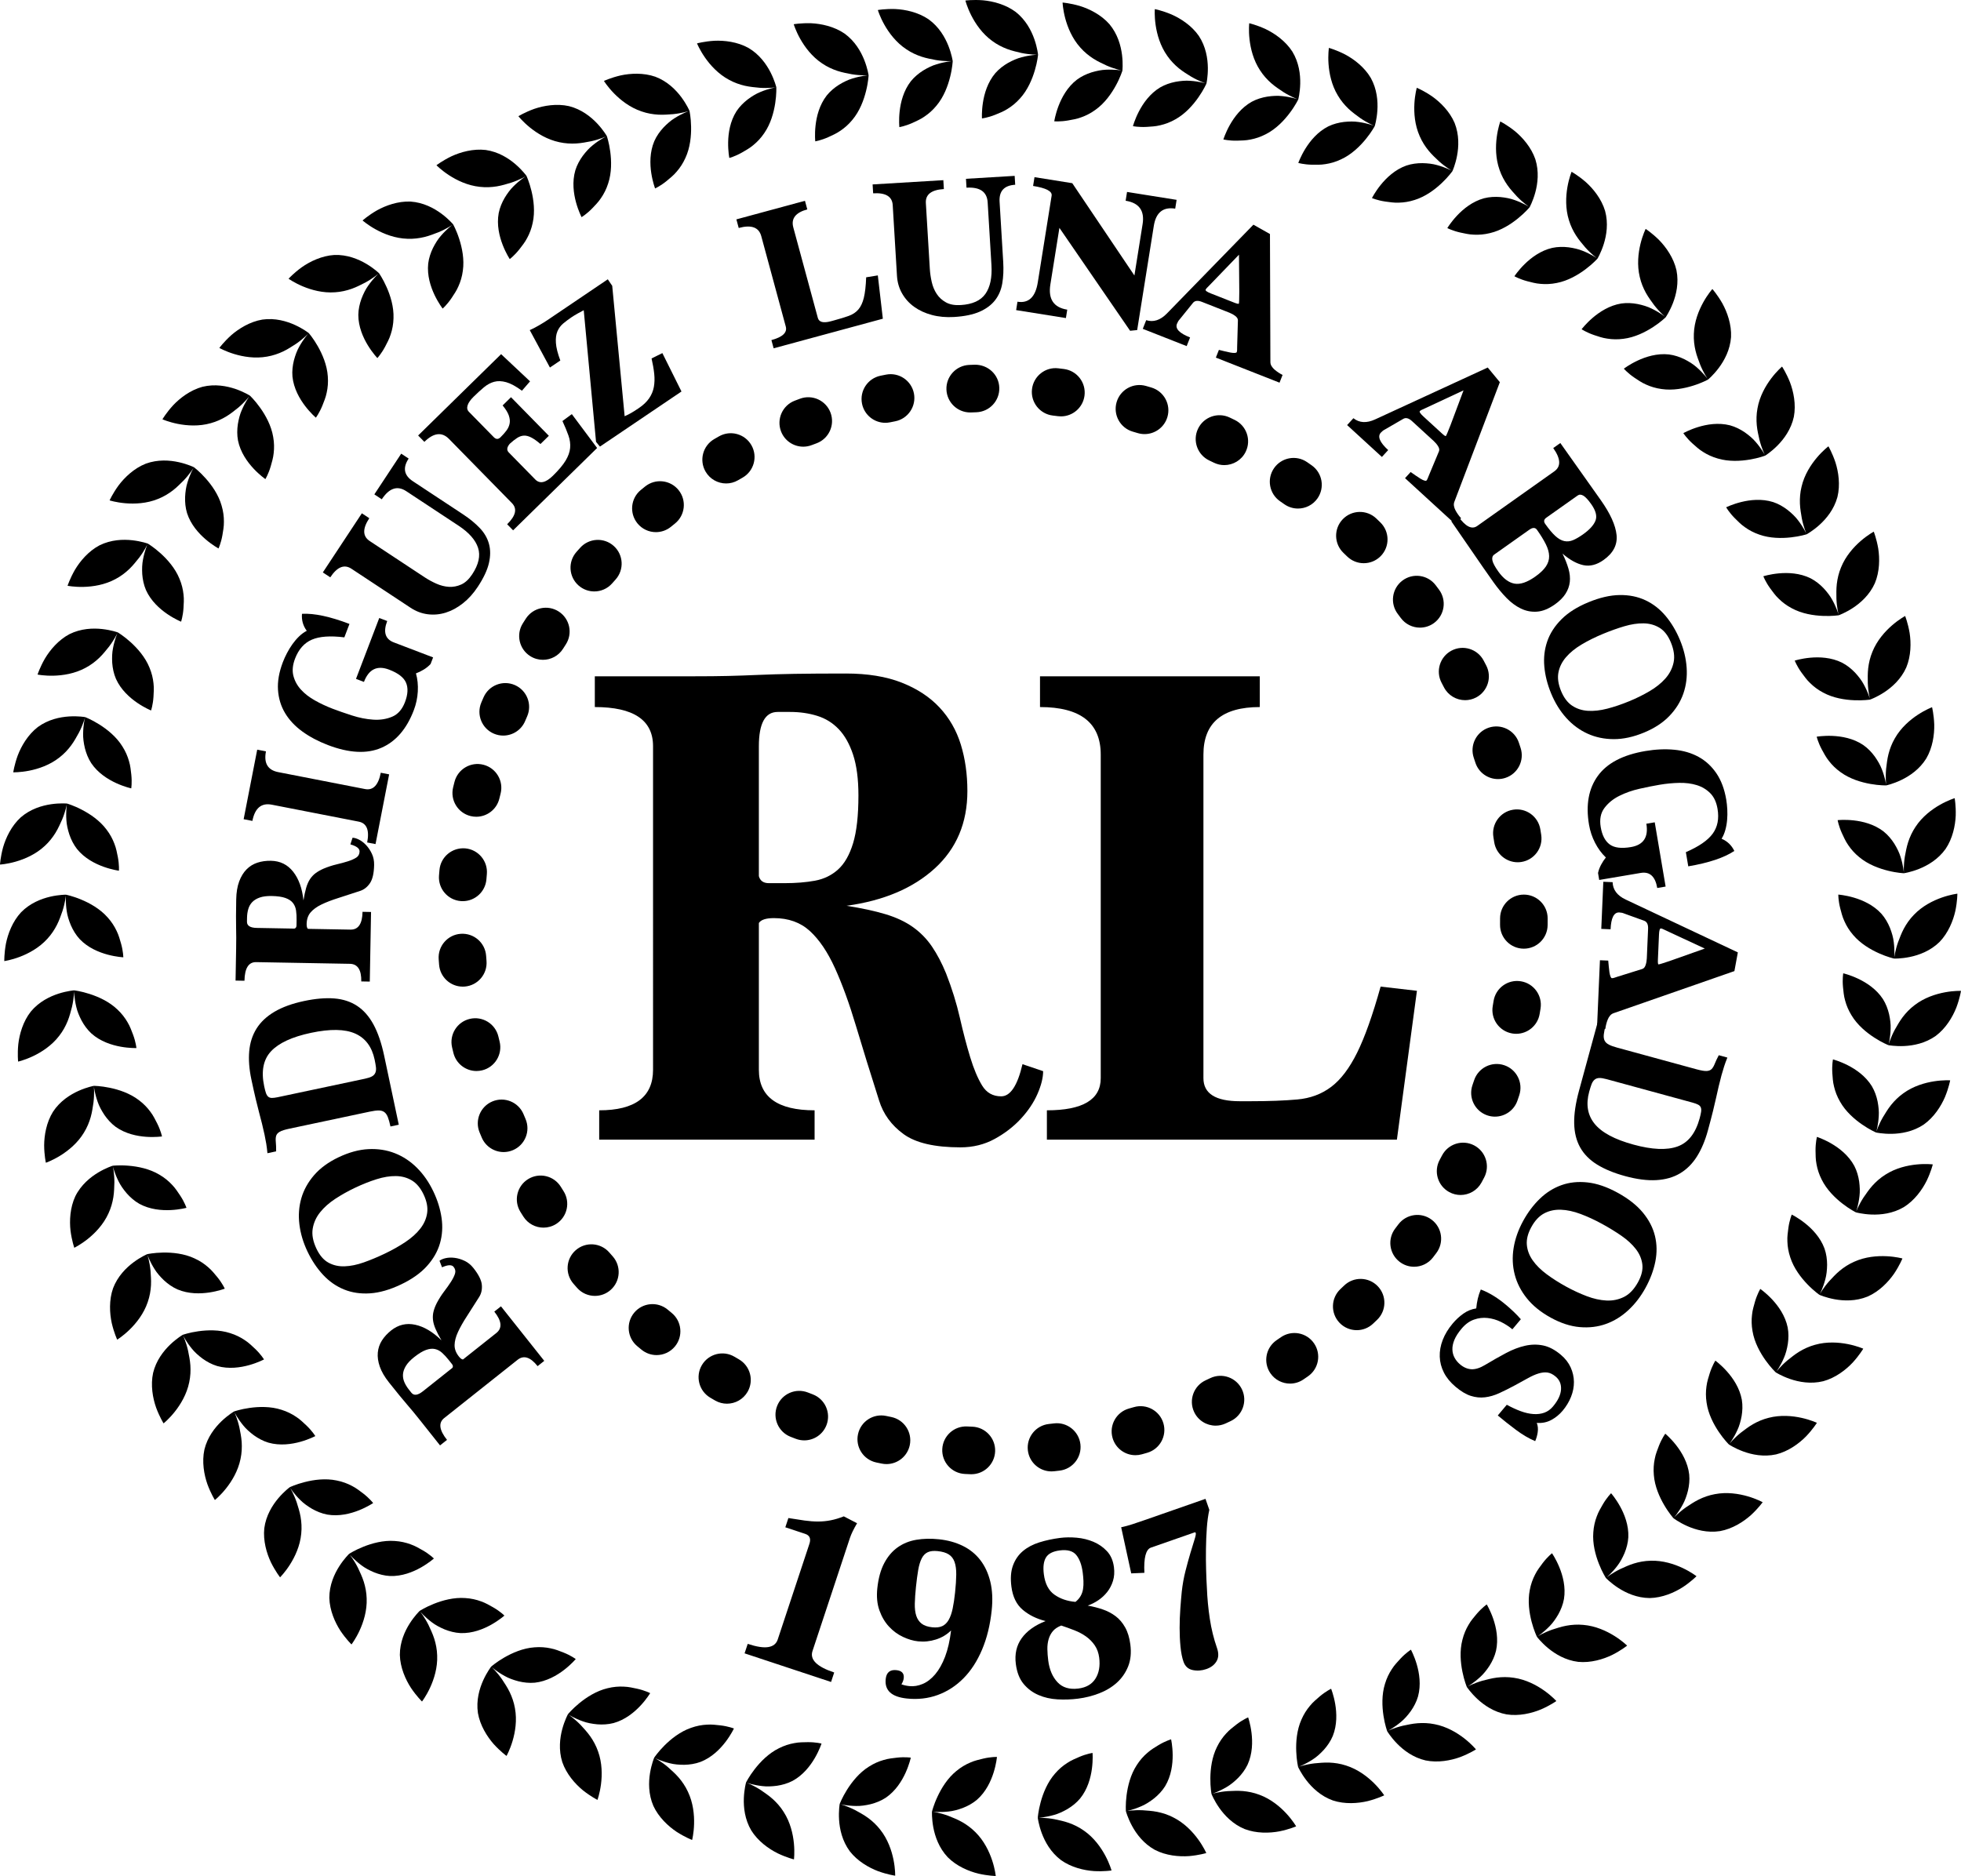 <!-- Generator: Adobe Illustrator 23.1.1, SVG Export Plug-In  -->
<svg version="1.1" xmlns="http://www.w3.org/2000/svg" xmlns:xlink="http://www.w3.org/1999/xlink" x="0px" y="0px"
	 width="228.096px" height="218.241px" viewBox="0 0 228.096 218.241" style="enable-background:new 0 0 228.096 218.241;"
	 xml:space="preserve">
<defs>
</defs>
<g>
	<g>
		<path d="M121.333,124.613c0,0.759-0.218,1.64-0.655,2.642c-0.437,1.004-1.081,1.966-1.93,2.887
			c-0.85,0.922-1.87,1.707-3.059,2.358c-1.19,0.65-2.513,0.976-3.969,0.976c-3.011,0-5.22-0.516-6.627-1.545
			c-1.409-1.029-2.356-2.33-2.841-3.902c-1.019-3.198-1.918-6.098-2.695-8.7c-0.777-2.601-1.591-4.837-2.44-6.707
			c-0.85-1.87-1.821-3.306-2.913-4.309c-1.093-1.003-2.489-1.505-4.188-1.505c-0.923,0-1.506,0.191-1.748,0.569v17.074
			c0,3.144,2.16,4.716,6.482,4.716v3.414H69.696v-3.414c4.175,0,6.264-1.572,6.264-4.716V86.807c0-3.035-2.258-4.553-6.773-4.553
			v-3.578h11.435c1.602,0,2.961-0.013,4.078-0.04c1.116-0.027,2.282-0.068,3.496-0.122c1.213-0.053,2.61-0.094,4.188-0.122
			c1.577-0.026,3.58-0.04,6.009-0.04c2.524,0,4.685,0.353,6.482,1.058c1.796,0.707,3.265,1.67,4.406,2.89
			c1.14,1.221,1.967,2.659,2.477,4.313c0.51,1.655,0.765,3.459,0.765,5.413c0,3.689-1.263,6.687-3.787,8.993
			c-2.525,2.307-5.948,3.758-10.269,4.354c1.748,0.272,3.253,0.596,4.516,0.974c1.262,0.379,2.331,0.88,3.204,1.502
			c0.874,0.622,1.614,1.381,2.221,2.274c0.607,0.895,1.153,1.936,1.639,3.127c0.679,1.733,1.213,3.452,1.602,5.156
			c0.388,1.705,0.789,3.234,1.202,4.587c0.412,1.354,0.874,2.451,1.384,3.289c0.51,0.839,1.249,1.258,2.221,1.258
			c1.067,0,1.894-1.246,2.476-3.74L121.333,124.613z M91.254,102.742c1.311,0,2.488-0.095,3.533-0.286
			c1.043-0.19,1.941-0.625,2.695-1.306c0.752-0.68,1.335-1.7,1.748-3.062c0.412-1.36,0.619-3.211,0.619-5.551
			c0-1.904-0.207-3.482-0.619-4.735c-0.413-1.251-0.972-2.244-1.675-2.978c-0.704-0.735-1.542-1.252-2.513-1.551
			c-0.972-0.3-2.015-0.45-3.132-0.45h-1.457c-1.457,0-2.185,1.334-2.185,4v15.102c0.146,0.545,0.534,0.817,1.165,0.817H91.254z"/>
		<path d="M121.77,132.581v-3.414c4.175,0,6.263-1.246,6.263-3.74V87.783c0-3.686-2.356-5.529-7.064-5.529v-3.578h25.564v3.578
			c-4.371,0-6.555,1.843-6.555,5.529v37.643c0,1.788,1.407,2.683,4.224,2.683h1.238c2.136,0,3.956-0.067,5.462-0.204
			c1.505-0.134,2.816-0.622,3.934-1.463c1.115-0.84,2.123-2.167,3.022-3.984c0.898-1.816,1.808-4.376,2.73-7.683l4.224,0.488
			l-2.331,17.318H121.77z"/>
	</g>
	<g>
		<g>
			<path d="M51.12,146.672c0.172-0.137,0.416-0.24,0.731-0.31c0.315-0.07,0.663-0.08,1.043-0.031c0.38,0.049,0.763,0.166,1.15,0.35
				c0.387,0.184,0.726,0.46,1.019,0.829c0.605,0.762,0.932,1.415,0.982,1.957c0.05,0.542-0.055,1.016-0.314,1.422
				c-0.521,0.834-0.998,1.584-1.432,2.249c-0.434,0.665-0.777,1.274-1.031,1.826s-0.384,1.056-0.392,1.514
				c-0.008,0.457,0.159,0.901,0.501,1.331c0.186,0.234,0.346,0.347,0.481,0.34l3.872-3.074c0.713-0.566,0.635-1.396-0.234-2.49
				l0.774-0.615l5.037,6.344l-0.774,0.615c-0.839-1.057-1.616-1.303-2.329-0.737l-8.538,6.779c-0.689,0.546-0.579,1.392,0.329,2.535
				l-0.811,0.644l-2.299-2.895c-0.322-0.406-0.598-0.747-0.829-1.025c-0.231-0.278-0.474-0.566-0.73-0.863
				c-0.256-0.298-0.546-0.644-0.87-1.039c-0.323-0.394-0.729-0.899-1.217-1.514c-0.507-0.639-0.862-1.25-1.063-1.832
				c-0.201-0.582-0.278-1.128-0.23-1.637c0.048-0.509,0.208-0.976,0.48-1.404c0.273-0.427,0.631-0.816,1.074-1.168
				c0.837-0.664,1.771-0.884,2.801-0.66c1.031,0.224,2.048,0.83,3.052,1.816c-0.29-0.492-0.519-0.931-0.687-1.319
				c-0.168-0.388-0.269-0.748-0.304-1.082c-0.035-0.333-0.011-0.657,0.069-0.972c0.081-0.315,0.207-0.641,0.38-0.978
				c0.256-0.484,0.539-0.928,0.847-1.334c0.309-0.405,0.575-0.782,0.799-1.13c0.224-0.348,0.38-0.662,0.468-0.943
				c0.088-0.28,0.034-0.543-0.161-0.789c-0.215-0.27-0.663-0.255-1.346,0.047L51.12,146.672z M52.206,158.227
				c-0.263-0.332-0.521-0.613-0.775-0.843c-0.253-0.23-0.532-0.379-0.838-0.447c-0.306-0.068-0.654-0.032-1.046,0.109
				c-0.391,0.14-0.853,0.421-1.384,0.843c-0.432,0.343-0.748,0.68-0.949,1.009c-0.201,0.33-0.314,0.651-0.339,0.961
				c-0.025,0.311,0.026,0.616,0.153,0.916c0.127,0.3,0.303,0.591,0.527,0.874l0.293,0.369c0.293,0.369,0.742,0.313,1.347-0.167
				l3.425-2.72c0.094-0.135,0.078-0.282-0.049-0.442L52.206,158.227z"/>
			<path d="M39.387,134.627c1.205-0.573,2.359-0.888,3.462-0.944c1.104-0.056,2.131,0.103,3.082,0.476
				c0.951,0.373,1.807,0.94,2.568,1.698c0.761,0.759,1.398,1.677,1.911,2.754c0.486,1.021,0.803,2.043,0.951,3.068
				c0.149,1.024,0.087,2.01-0.184,2.956c-0.271,0.946-0.776,1.83-1.516,2.651c-0.739,0.821-1.747,1.535-3.023,2.142
				c-1.29,0.614-2.486,0.958-3.59,1.031c-1.104,0.073-2.114-0.077-3.03-0.449c-0.916-0.372-1.73-0.941-2.442-1.706
				c-0.711-0.765-1.317-1.672-1.816-2.721c-0.492-1.034-0.804-2.081-0.934-3.141c-0.13-1.06-0.056-2.072,0.222-3.04
				c0.279-0.967,0.774-1.863,1.485-2.688C37.246,135.889,38.196,135.193,39.387,134.627z M49.266,138.948
				c-0.358-0.752-0.811-1.292-1.359-1.622c-0.549-0.33-1.17-0.5-1.862-0.509c-0.692-0.01-1.443,0.113-2.254,0.369
				c-0.81,0.255-1.648,0.589-2.515,1.001c-0.809,0.385-1.571,0.814-2.288,1.284c-0.716,0.471-1.303,0.994-1.761,1.569
				c-0.458,0.574-0.743,1.21-0.856,1.906c-0.112,0.697,0.034,1.471,0.438,2.321c0.371,0.78,0.838,1.322,1.402,1.628
				s1.191,0.446,1.885,0.42c0.693-0.026,1.431-0.177,2.213-0.453c0.783-0.277,1.586-0.611,2.409-1.003
				c0.894-0.426,1.705-0.881,2.432-1.366c0.727-0.485,1.309-1.01,1.746-1.574c0.437-0.564,0.701-1.172,0.791-1.823
				C49.778,140.443,49.637,139.727,49.266,138.948z"/>
			<path d="M46.384,130.843l-0.967,0.205c-0.094-0.445-0.195-0.805-0.301-1.079c-0.106-0.274-0.245-0.473-0.415-0.597
				c-0.171-0.124-0.389-0.186-0.654-0.187c-0.265,0-0.604,0.044-1.019,0.132l-9.374,1.988c-0.522,0.11-0.894,0.229-1.116,0.357
				c-0.222,0.127-0.361,0.285-0.417,0.474c-0.056,0.189-0.069,0.428-0.04,0.719c0.03,0.291,0.042,0.653,0.038,1.087l-1.013,0.215
				c-0.035-0.394-0.081-0.761-0.137-1.102c-0.056-0.341-0.122-0.688-0.197-1.042c-0.101-0.475-0.201-0.908-0.299-1.296
				c-0.098-0.388-0.208-0.811-0.329-1.266c-0.121-0.456-0.253-0.985-0.397-1.589c-0.143-0.603-0.314-1.366-0.509-2.287
				c-0.254-1.198-0.337-2.291-0.25-3.28c0.087-0.989,0.37-1.868,0.849-2.635c0.479-0.767,1.175-1.42,2.088-1.959
				c0.913-0.539,2.06-0.955,3.442-1.248c1.321-0.28,2.491-0.38,3.511-0.3c1.02,0.081,1.908,0.37,2.663,0.868
				c0.756,0.498,1.39,1.221,1.905,2.172c0.515,0.95,0.928,2.162,1.241,3.636L46.384,130.843z M42.434,125.494
				c0.369-0.079,0.646-0.169,0.833-0.274c0.187-0.104,0.317-0.244,0.392-0.421c0.075-0.177,0.098-0.387,0.071-0.631
				c-0.028-0.244-0.079-0.543-0.154-0.898c-0.317-1.495-1.073-2.506-2.268-3.034c-1.195-0.528-2.906-0.555-5.133-0.083
				c-2.196,0.466-3.745,1.181-4.648,2.146c-0.903,0.964-1.168,2.325-0.795,4.082c0.065,0.308,0.131,0.56,0.196,0.755
				c0.065,0.196,0.153,0.342,0.262,0.44c0.109,0.098,0.252,0.148,0.429,0.151c0.177,0.002,0.404-0.026,0.68-0.084L42.434,125.494z"
				/>
			<path d="M41.006,97.458c0.22,0.004,0.474,0.079,0.762,0.226s0.563,0.36,0.824,0.639c0.262,0.28,0.484,0.614,0.665,1.001
				c0.182,0.388,0.268,0.818,0.259,1.288c-0.017,0.973-0.18,1.685-0.486,2.134c-0.306,0.45-0.688,0.749-1.147,0.898
				c-0.932,0.313-1.777,0.588-2.535,0.826c-0.758,0.238-1.41,0.489-1.956,0.753s-0.968,0.572-1.265,0.919
				c-0.297,0.348-0.45,0.797-0.46,1.346c-0.005,0.298,0.046,0.488,0.155,0.568l4.944,0.089c0.91,0.016,1.378-0.674,1.403-2.071
				l0.989,0.018l-0.146,8.098l-0.989-0.018c0.024-1.35-0.419-2.033-1.329-2.049l-10.9-0.196c-0.879-0.016-1.332,0.706-1.358,2.166
				l-1.036-0.019l0.066-3.696c0.009-0.518,0.014-0.957,0.012-1.318c-0.001-0.361-0.006-0.738-0.015-1.131
				c-0.008-0.392-0.012-0.844-0.011-1.354c0.002-0.51,0.009-1.158,0.023-1.943c0.015-0.816,0.13-1.512,0.344-2.09
				c0.215-0.576,0.502-1.046,0.862-1.409c0.36-0.362,0.781-0.622,1.263-0.778c0.482-0.156,1.006-0.229,1.572-0.219
				c1.068,0.019,1.929,0.443,2.582,1.271c0.653,0.828,1.053,1.942,1.201,3.342c0.089-0.564,0.192-1.048,0.309-1.455
				c0.117-0.406,0.268-0.749,0.453-1.028c0.186-0.28,0.409-0.515,0.672-0.707c0.262-0.191,0.567-0.363,0.915-0.513
				c0.506-0.211,1.007-0.374,1.502-0.491c0.496-0.116,0.941-0.238,1.335-0.364c0.395-0.126,0.715-0.27,0.961-0.43
				c0.246-0.161,0.371-0.397,0.377-0.711c0.006-0.345-0.35-0.619-1.068-0.82L41.006,97.458z M34.498,107.067
				c0.008-0.424-0.013-0.804-0.062-1.143c-0.049-0.339-0.17-0.631-0.362-0.878c-0.192-0.247-0.485-0.44-0.876-0.581
				c-0.392-0.14-0.926-0.217-1.604-0.229c-0.551-0.01-1.01,0.049-1.375,0.175c-0.365,0.127-0.656,0.303-0.873,0.526
				c-0.216,0.224-0.371,0.492-0.463,0.804c-0.093,0.312-0.142,0.649-0.149,1.01l-0.008,0.471c-0.009,0.471,0.373,0.713,1.146,0.727
				l4.373,0.079c0.159-0.044,0.24-0.168,0.243-0.372L34.498,107.067z"/>
			<path d="M43.68,98.196l-0.971-0.189c0.28-1.433-0.05-2.241-0.99-2.424l-10.099-1.97c-1.217-0.237-1.971,0.391-2.263,1.886
				l-1.017-0.198l1.578-8.089l1.017,0.198c-0.267,1.372,0.207,2.176,1.424,2.413l10.099,1.97c0.94,0.183,1.551-0.449,1.834-1.898
				l0.97,0.19L43.68,98.196z"/>
			<path d="M50.084,77.247c-0.23,0.249-0.497,0.465-0.803,0.651c-0.306,0.186-0.606,0.332-0.898,0.438
				c0.186,0.659,0.257,1.363,0.215,2.111c-0.043,0.749-0.198,1.475-0.467,2.179c-0.835,2.185-2.092,3.641-3.773,4.368
				c-1.681,0.728-3.753,0.621-6.217-0.32c-1.129-0.432-2.121-0.957-2.976-1.578c-0.855-0.62-1.523-1.333-2.006-2.14
				c-0.482-0.805-0.756-1.704-0.823-2.696c-0.066-0.992,0.122-2.066,0.564-3.225c0.129-0.337,0.288-0.688,0.478-1.053
				c0.189-0.364,0.402-0.711,0.637-1.042c0.236-0.33,0.493-0.631,0.773-0.902c0.28-0.271,0.577-0.489,0.893-0.654
				c-0.432-0.585-0.617-1.244-0.556-1.976c1.425-0.077,3.266,0.315,5.524,1.177l-0.596,1.562c-1.636-0.205-2.896-0.115-3.783,0.269
				c-0.886,0.384-1.536,1.119-1.951,2.204c-0.28,0.734-0.345,1.398-0.194,1.993c0.151,0.596,0.442,1.131,0.874,1.607
				c0.432,0.476,0.976,0.898,1.633,1.267c0.657,0.369,1.345,0.69,2.064,0.965c0.66,0.252,1.409,0.513,2.247,0.782
				c0.838,0.27,1.659,0.432,2.461,0.486c0.803,0.055,1.539-0.059,2.209-0.341c0.671-0.281,1.168-0.847,1.493-1.698
				c0.342-0.895,0.383-1.647,0.123-2.259c-0.26-0.612-0.916-1.118-1.967-1.52c-1.387-0.53-2.363-0.054-2.929,1.427l-0.924-0.353
				l2.705-7.083l0.924,0.353c-0.487,1.276-0.232,2.104,0.765,2.485l4.575,1.747L50.084,77.247z"/>
			<path d="M47.257,57.143c-1.035-0.683-1.985-0.369-2.849,0.941l-0.865-0.571l3.125-4.736l0.865,0.57
				c-0.709,1.075-0.546,1.954,0.489,2.636l5.857,3.865c0.76,0.501,1.404,1.03,1.931,1.584s0.883,1.17,1.067,1.846
				c0.184,0.677,0.181,1.422-0.009,2.237c-0.19,0.815-0.622,1.733-1.297,2.755c-0.51,0.773-1.087,1.413-1.731,1.919
				c-0.644,0.506-1.309,0.866-1.997,1.081c-0.687,0.214-1.382,0.277-2.086,0.189c-0.704-0.088-1.37-0.34-1.999-0.755l-6.878-4.539
				c-0.838-0.553-1.66-0.22-2.464,0.998l-0.865-0.57l4.539-6.878l0.865,0.57c-0.804,1.219-0.786,2.104,0.052,2.658l6.387,4.215
				c0.42,0.277,0.872,0.524,1.359,0.741c0.487,0.217,0.974,0.341,1.462,0.37c0.488,0.029,0.966-0.061,1.434-0.271
				c0.468-0.21,0.892-0.605,1.274-1.183c0.755-1.143,0.982-2.172,0.683-3.087c-0.3-0.914-1.052-1.769-2.257-2.565L47.257,57.143z"/>
			<path d="M59.682,61.695l-0.692-0.706c1.009-0.989,1.195-1.808,0.557-2.459l-7.319-7.465c-0.824-0.841-1.78-0.728-2.867,0.338
				l-0.725-0.74l9.651-9.462l3.366,3.163l-0.943,1.09c-0.705-0.518-1.315-0.848-1.83-0.992c-0.515-0.143-0.981-0.16-1.398-0.047
				c-0.417,0.112-0.813,0.325-1.188,0.638c-0.375,0.313-0.775,0.678-1.201,1.096c-0.37,0.363-0.604,0.696-0.701,1
				s-0.048,0.557,0.149,0.757l2.889,2.947c0.263,0.268,0.523,0.276,0.781,0.023c0.269-0.264,0.499-0.522,0.69-0.776
				c0.191-0.253,0.316-0.524,0.374-0.812c0.059-0.288,0.028-0.605-0.09-0.95c-0.119-0.345-0.359-0.737-0.721-1.173l0.975-0.956
				l4.402,4.489l-0.975,0.956c-0.407-0.348-0.766-0.602-1.075-0.76c-0.309-0.159-0.594-0.231-0.856-0.217
				c-0.261,0.014-0.52,0.103-0.777,0.267c-0.257,0.165-0.542,0.389-0.856,0.674c-0.348,0.408-0.39,0.746-0.126,1.015l3.083,3.144
				c0.527,0.538,1.212,0.394,2.052-0.43c0.684-0.67,1.178-1.259,1.483-1.767c0.305-0.507,0.479-0.997,0.522-1.468
				s-0.021-0.952-0.194-1.443c-0.173-0.49-0.406-1.053-0.699-1.688l1.09-0.805l2.942,3.941L59.682,61.695z"/>
			<path d="M69.784,51.953l-0.454-0.546l-1.432-15.318c-0.239,0.124-0.485,0.257-0.738,0.4c-0.254,0.143-0.478,0.281-0.673,0.412
				c-0.351,0.238-0.675,0.48-0.972,0.728c-0.297,0.248-0.522,0.552-0.676,0.912s-0.214,0.812-0.177,1.356
				c0.036,0.544,0.207,1.225,0.513,2.041l-1.209,0.818l-2.347-4.353c0.309-0.133,0.66-0.313,1.055-0.543
				c0.395-0.229,0.722-0.431,0.982-0.607l7.041-4.761l0.515,0.761l1.444,15.168c0.19-0.083,0.404-0.187,0.641-0.314
				c0.237-0.126,0.563-0.33,0.98-0.611c0.533-0.36,0.941-0.745,1.224-1.154c0.282-0.409,0.467-0.851,0.553-1.326
				c0.086-0.475,0.1-0.986,0.042-1.535c-0.058-0.548-0.161-1.141-0.309-1.781l1.257-0.622l2.223,4.466L69.784,51.953z"/>
			<path d="M89.987,40.52l-0.259-0.954c1.303-0.354,1.86-0.878,1.671-1.575l-2.852-10.522c-0.279-1.03-1.154-1.346-2.623-0.948
				l-0.271-1l7.977-2.162l0.271,1c-1.364,0.369-1.906,1.069-1.627,2.099l2.852,10.522c0.135,0.5,0.642,0.631,1.521,0.393
				l0.386-0.105c0.666-0.181,1.23-0.354,1.689-0.519c0.459-0.165,0.831-0.412,1.116-0.741c0.285-0.33,0.499-0.786,0.641-1.369
				c0.143-0.584,0.233-1.376,0.27-2.379l1.355-0.221l0.585,5.038L89.987,40.52z"/>
			<path d="M114.882,23.549c-0.074-1.238-0.895-1.81-2.462-1.715l-0.062-1.034l5.664-0.341l0.062,1.034
				c-1.285,0.077-1.89,0.735-1.816,1.973l0.422,7.004c0.055,0.909,0.018,1.741-0.109,2.495c-0.128,0.755-0.407,1.408-0.838,1.961
				c-0.43,0.553-1.029,0.997-1.795,1.335c-0.766,0.337-1.76,0.542-2.982,0.616c-0.925,0.055-1.782-0.023-2.573-0.235
				c-0.791-0.211-1.479-0.528-2.062-0.949c-0.584-0.42-1.052-0.939-1.403-1.555c-0.352-0.615-0.55-1.299-0.596-2.051l-0.495-8.226
				c-0.06-1.003-0.819-1.46-2.276-1.372l-0.062-1.034l8.226-0.495l0.062,1.034c-1.457,0.088-2.156,0.633-2.095,1.636l0.46,7.639
				c0.03,0.501,0.104,1.012,0.222,1.532c0.118,0.52,0.311,0.984,0.581,1.392c0.269,0.408,0.628,0.737,1.077,0.985
				c0.449,0.249,1.019,0.352,1.711,0.31c1.368-0.082,2.327-0.518,2.88-1.306c0.552-0.788,0.785-1.903,0.698-3.344L114.882,23.549z"
				/>
			<path d="M131.449,38.48l-8.223-11.971l-1.051,6.58c-0.272,1.706,0.382,2.684,1.963,2.936l-0.156,0.976l-5.789-0.924l0.156-0.977
				c1.302,0.208,2.089-0.54,2.362-2.245l1.611-10.092c0.082-0.512-0.637-0.889-2.156-1.131l0.163-1.023l4.394,0.702l7.227,10.739
				l0.953-5.975c0.251-1.566-0.407-2.474-1.973-2.723l0.163-1.023l5.766,0.92l-0.163,1.023c-1.411-0.225-2.241,0.445-2.49,2.011
				l-1.934,12.114L131.449,38.48z"/>
			<path d="M141.424,41.602l0.354-0.898c0.216,0.051,0.442,0.107,0.681,0.166c0.238,0.06,0.455,0.108,0.652,0.143
				c0.197,0.036,0.364,0.051,0.501,0.046c0.137-0.005,0.217-0.037,0.24-0.095c0.029-0.073,0.043-0.164,0.044-0.273
				s0.002-0.231,0.005-0.366l0.088-3.052c0.005-0.184-0.097-0.354-0.304-0.512c-0.208-0.158-0.436-0.285-0.684-0.383l-3.199-1.26
				c-0.468-0.184-0.81-0.15-1.027,0.102l-1.581,1.959c-0.058,0.061-0.112,0.133-0.16,0.215c-0.049,0.082-0.094,0.174-0.134,0.276
				c-0.225,0.57,0.284,1.099,1.526,1.587l-0.397,1.008l-5.104-2.009l0.396-1.008c0.841,0.264,1.643,0.005,2.405-0.774l10.066-10.335
				l1.925,1.087l0.05,14.849c-0.005,0.184,0.038,0.352,0.13,0.506c0.091,0.154,0.21,0.294,0.354,0.418
				c0.145,0.125,0.298,0.24,0.459,0.345c0.161,0.106,0.318,0.198,0.474,0.275l-0.354,0.899L141.424,41.602z M144.113,29.629
				l-3.378,3.504c-0.299,0.287-0.465,0.474-0.5,0.562c-0.046,0.117,0.157,0.265,0.61,0.443l2.695,1.061
				c0.351,0.138,0.537,0.178,0.56,0.119c0.029-0.073,0.045-0.522,0.049-1.347L144.113,29.629z"/>
			<path d="M163.428,55.626l0.652-0.712c0.183,0.125,0.375,0.259,0.576,0.4c0.201,0.141,0.387,0.264,0.558,0.367
				c0.171,0.104,0.321,0.178,0.451,0.222c0.13,0.044,0.216,0.043,0.258-0.003c0.053-0.058,0.099-0.138,0.139-0.24
				c0.04-0.101,0.085-0.214,0.136-0.339l1.177-2.818c0.07-0.17,0.037-0.366-0.101-0.588c-0.137-0.222-0.304-0.423-0.501-0.603
				l-2.535-2.323c-0.37-0.339-0.702-0.43-0.995-0.273l-2.178,1.262c-0.076,0.037-0.152,0.084-0.227,0.143
				c-0.075,0.059-0.15,0.129-0.224,0.21c-0.414,0.451-0.128,1.127,0.855,2.029l-0.732,0.798l-4.045-3.707l0.732-0.798
				c0.69,0.548,1.532,0.594,2.523,0.14l13.102-6.038l1.408,1.705l-5.277,13.879c-0.071,0.169-0.091,0.343-0.061,0.519
				c0.029,0.177,0.09,0.349,0.181,0.517c0.091,0.168,0.192,0.331,0.304,0.487c0.112,0.156,0.227,0.298,0.344,0.426l-0.653,0.712
				L163.428,55.626z M170.232,45.413l-4.41,2.059c-0.382,0.161-0.605,0.277-0.668,0.346c-0.085,0.093,0.052,0.303,0.411,0.632
				l2.136,1.957c0.277,0.255,0.438,0.359,0.48,0.312c0.053-0.058,0.229-0.471,0.529-1.239L170.232,45.413z"/>
			<path d="M180.793,54.833c0.796-0.564,0.753-1.467-0.127-2.709l0.826-0.585l4.695,6.629c1.115,1.575,1.731,2.933,1.846,4.074
				c0.115,1.14-0.391,2.109-1.518,2.908c-0.794,0.563-1.577,0.761-2.348,0.596c-0.771-0.166-1.579-0.613-2.422-1.342
				c0.3,0.614,0.53,1.197,0.69,1.748c0.159,0.551,0.211,1.066,0.158,1.547c-0.054,0.48-0.22,0.939-0.497,1.376
				c-0.278,0.437-0.692,0.851-1.242,1.24c-0.718,0.509-1.404,0.788-2.06,0.839c-0.656,0.051-1.284-0.067-1.882-0.355
				c-0.598-0.288-1.163-0.705-1.694-1.252c-0.532-0.547-1.038-1.16-1.519-1.839c-0.771-1.089-1.549-2.207-2.332-3.354
				c-0.784-1.147-1.637-2.385-2.558-3.713l0.807-0.572c0.844,1.191,1.58,1.564,2.209,1.119L180.793,54.833z M173.804,64.515
				c-0.205,0.145-0.277,0.37-0.215,0.674c0.061,0.305,0.288,0.734,0.681,1.287c0.584,0.824,1.212,1.297,1.885,1.419
				c0.673,0.122,1.484-0.152,2.431-0.824c0.564-0.399,0.973-0.791,1.23-1.176c0.256-0.385,0.381-0.786,0.372-1.206
				c-0.008-0.419-0.137-0.879-0.385-1.379c-0.249-0.501-0.592-1.06-1.03-1.677c-0.201-0.283-0.499-0.284-0.896-0.003L173.804,64.515
				z M179.858,60.227c-0.283,0.201-0.324,0.442-0.123,0.726c0.438,0.618,0.833,1.088,1.186,1.409
				c0.353,0.321,0.699,0.516,1.038,0.585c0.339,0.07,0.679,0.032,1.021-0.113c0.342-0.145,0.725-0.368,1.149-0.668
				c0.759-0.538,1.242-1.069,1.45-1.593s0.043-1.167-0.495-1.927c-0.356-0.503-0.66-0.829-0.911-0.98
				c-0.252-0.151-0.474-0.158-0.667-0.021L179.858,60.227z"/>
			<path d="M191.222,85.225c-1.233,0.51-2.402,0.764-3.507,0.762c-1.105-0.002-2.123-0.214-3.053-0.636
				c-0.931-0.422-1.756-1.031-2.476-1.829c-0.72-0.798-1.309-1.748-1.765-2.85c-0.432-1.045-0.695-2.082-0.79-3.114
				c-0.095-1.031,0.017-2.011,0.337-2.942c0.32-0.931,0.871-1.787,1.652-2.568c0.78-0.782,1.824-1.443,3.13-1.982
				c1.32-0.546,2.533-0.827,3.639-0.842c1.105-0.016,2.106,0.186,3.002,0.606c0.896,0.42,1.679,1.03,2.35,1.831
				c0.671,0.801,1.228,1.738,1.673,2.812c0.438,1.058,0.694,2.121,0.769,3.185c0.075,1.065-0.052,2.072-0.38,3.024
				c-0.329,0.951-0.87,1.82-1.623,2.607C193.426,84.075,192.44,84.721,191.222,85.225z M181.58,80.395
				c0.318,0.768,0.742,1.332,1.273,1.691c0.531,0.357,1.142,0.56,1.833,0.605c0.69,0.046,1.447-0.038,2.269-0.251
				c0.822-0.213,1.677-0.502,2.564-0.869c0.829-0.343,1.612-0.73,2.352-1.164c0.74-0.433,1.353-0.925,1.84-1.475
				c0.488-0.55,0.806-1.17,0.954-1.859c0.149-0.69,0.043-1.47-0.317-2.341c-0.33-0.798-0.768-1.364-1.315-1.698
				s-1.167-0.507-1.86-0.518c-0.694-0.01-1.438,0.102-2.234,0.338c-0.796,0.235-1.615,0.528-2.458,0.876
				c-0.916,0.379-1.749,0.791-2.5,1.238c-0.751,0.446-1.36,0.94-1.825,1.481c-0.466,0.541-0.761,1.134-0.885,1.78
				C181.147,78.876,181.251,79.597,181.58,80.395z"/>
			<path d="M185.876,101.558c0.071-0.33,0.192-0.653,0.361-0.968c0.169-0.315,0.353-0.593,0.551-0.834
				c-0.494-0.474-0.913-1.043-1.257-1.709c-0.343-0.666-0.578-1.371-0.704-2.114c-0.39-2.306-0.046-4.199,1.033-5.68
				c1.078-1.481,2.918-2.44,5.518-2.881c1.192-0.202,2.313-0.253,3.366-0.152c1.052,0.1,1.99,0.375,2.815,0.825
				c0.824,0.449,1.517,1.084,2.078,1.905c0.56,0.82,0.944,1.842,1.152,3.065c0.06,0.355,0.101,0.738,0.123,1.149
				c0.022,0.41,0.015,0.817-0.02,1.221c-0.035,0.404-0.104,0.794-0.208,1.17c-0.103,0.376-0.249,0.715-0.436,1.018
				c0.669,0.285,1.163,0.758,1.482,1.42c-1.188,0.79-2.974,1.387-5.357,1.791l-0.279-1.649c1.513-0.654,2.553-1.372,3.122-2.152
				c0.569-0.781,0.755-1.744,0.561-2.89c-0.131-0.774-0.412-1.379-0.845-1.815c-0.432-0.436-0.955-0.75-1.568-0.941
				c-0.614-0.19-1.297-0.278-2.05-0.262c-0.753,0.016-1.509,0.089-2.268,0.217c-0.696,0.118-1.475,0.273-2.333,0.466
				c-0.859,0.193-1.648,0.47-2.367,0.831c-0.719,0.36-1.296,0.832-1.731,1.415c-0.435,0.583-0.576,1.323-0.424,2.221
				c0.16,0.944,0.507,1.613,1.042,2.009c0.534,0.395,1.356,0.498,2.466,0.31c1.464-0.248,2.063-1.153,1.799-2.717l0.975-0.165
				l1.266,7.476l-0.975,0.165c-0.228-1.347-0.869-1.931-1.921-1.752l-4.829,0.818L185.876,101.558z"/>
			<path d="M186.099,111.709l0.964,0.041c0.022,0.221,0.043,0.453,0.064,0.698c0.021,0.244,0.047,0.465,0.077,0.663
				c0.031,0.198,0.071,0.36,0.121,0.489c0.049,0.127,0.105,0.193,0.168,0.196c0.078,0.003,0.169-0.013,0.273-0.047
				c0.103-0.035,0.219-0.073,0.346-0.115l2.915-0.911c0.175-0.056,0.304-0.207,0.385-0.455c0.082-0.248,0.128-0.505,0.139-0.771
				l0.148-3.435c0.022-0.502-0.122-0.815-0.431-0.938l-2.367-0.856c-0.077-0.035-0.162-0.062-0.256-0.082
				c-0.094-0.02-0.195-0.032-0.305-0.037c-0.611-0.026-0.946,0.627-1.004,1.96l-1.082-0.047l0.237-5.481l1.082,0.046
				c0.025,0.881,0.53,1.555,1.516,2.022l13.05,6.148l-0.4,2.175l-14.022,4.886c-0.175,0.055-0.321,0.151-0.436,0.288
				c-0.116,0.136-0.21,0.293-0.28,0.471c-0.07,0.177-0.13,0.36-0.176,0.546c-0.047,0.187-0.083,0.366-0.106,0.538l-0.965-0.042
				L186.099,111.709z M198.295,110.35l-4.413-2.053c-0.369-0.189-0.6-0.285-0.695-0.289c-0.125-0.005-0.199,0.235-0.22,0.721
				l-0.125,2.893c-0.016,0.376,0.007,0.566,0.07,0.569c0.079,0.004,0.509-0.127,1.29-0.392L198.295,110.35z"/>
			<path d="M185.82,118.982l0.954,0.261c-0.119,0.439-0.195,0.805-0.226,1.097c-0.031,0.292,0.001,0.533,0.096,0.722
				c0.095,0.189,0.26,0.343,0.495,0.465c0.235,0.121,0.558,0.237,0.967,0.349l9.245,2.524c0.515,0.14,0.899,0.205,1.155,0.193
				c0.255-0.012,0.451-0.088,0.588-0.23c0.136-0.142,0.258-0.349,0.364-0.621c0.107-0.272,0.262-0.6,0.464-0.984l1,0.273
				c-0.149,0.366-0.277,0.713-0.382,1.043c-0.106,0.328-0.207,0.667-0.302,1.016c-0.128,0.469-0.237,0.899-0.327,1.29
				c-0.091,0.39-0.186,0.815-0.288,1.276c-0.101,0.46-0.226,0.991-0.374,1.594c-0.148,0.602-0.346,1.357-0.594,2.266
				c-0.322,1.181-0.749,2.191-1.279,3.031c-0.53,0.839-1.184,1.491-1.961,1.954c-0.777,0.463-1.695,0.725-2.753,0.786
				c-1.058,0.061-2.268-0.094-3.631-0.466c-1.303-0.355-2.389-0.803-3.259-1.341c-0.87-0.539-1.527-1.202-1.97-1.99
				c-0.444-0.789-0.677-1.723-0.699-2.803c-0.023-1.08,0.165-2.347,0.561-3.8L185.82,118.982z M186.884,125.545
				c-0.364-0.099-0.652-0.145-0.866-0.138c-0.213,0.007-0.394,0.072-0.542,0.195c-0.147,0.123-0.264,0.299-0.351,0.529
				c-0.087,0.229-0.178,0.519-0.274,0.868c-0.403,1.475-0.193,2.72,0.627,3.735c0.821,1.016,2.329,1.824,4.526,2.423
				c2.165,0.591,3.87,0.665,5.114,0.22c1.244-0.444,2.102-1.533,2.576-3.265c0.083-0.304,0.14-0.558,0.171-0.761
				c0.031-0.204,0.02-0.374-0.031-0.511c-0.052-0.137-0.157-0.247-0.313-0.33s-0.37-0.162-0.643-0.237L186.884,125.545z"/>
			<path d="M180.393,153.296c-1.17-0.641-2.101-1.393-2.792-2.256c-0.691-0.862-1.164-1.788-1.417-2.777
				c-0.255-0.99-0.297-2.015-0.126-3.077c0.171-1.061,0.542-2.115,1.115-3.161c0.543-0.991,1.187-1.847,1.931-2.567
				c0.744-0.72,1.579-1.247,2.505-1.58c0.926-0.334,1.938-0.441,3.037-0.322c1.098,0.119,2.267,0.518,3.506,1.197
				c1.252,0.687,2.232,1.456,2.937,2.308c0.705,0.852,1.175,1.758,1.409,2.719c0.234,0.961,0.249,1.954,0.045,2.979
				c-0.204,1.025-0.585,2.046-1.144,3.065c-0.551,1.005-1.218,1.87-2,2.595c-0.783,0.726-1.648,1.258-2.595,1.599
				c-0.947,0.34-1.963,0.462-3.049,0.369C182.669,154.294,181.549,153.93,180.393,153.296z M178.116,142.756
				c-0.4,0.729-0.573,1.413-0.52,2.051c0.054,0.638,0.28,1.24,0.677,1.808c0.397,0.567,0.937,1.104,1.618,1.612
				c0.681,0.507,1.442,0.992,2.283,1.453c0.786,0.431,1.579,0.798,2.38,1.103c0.801,0.306,1.568,0.475,2.302,0.511
				c0.734,0.035,1.416-0.106,2.047-0.422c0.631-0.316,1.173-0.887,1.626-1.713c0.415-0.757,0.581-1.453,0.499-2.089
				c-0.082-0.636-0.336-1.227-0.762-1.774c-0.426-0.548-0.98-1.057-1.663-1.53c-0.682-0.472-1.423-0.928-2.223-1.366
				c-0.868-0.476-1.712-0.868-2.531-1.173c-0.818-0.306-1.584-0.471-2.298-0.495s-1.36,0.118-1.942,0.426
				C179.029,141.467,178.53,141.999,178.116,142.756z"/>
			<path d="M175.264,163.422c0.561,0.308,1.101,0.557,1.619,0.747c0.518,0.19,1.009,0.3,1.474,0.333
				c0.465,0.032,0.889-0.02,1.273-0.159c0.383-0.139,0.717-0.376,1-0.713c0.587-0.696,0.9-1.356,0.941-1.978
				c0.041-0.623-0.168-1.126-0.624-1.51c-0.325-0.274-0.645-0.43-0.961-0.471s-0.661-0.002-1.036,0.113
				c-0.375,0.115-0.785,0.298-1.232,0.548c-0.447,0.25-0.952,0.527-1.517,0.832c-0.639,0.343-1.243,0.646-1.811,0.906
				c-0.569,0.261-1.126,0.422-1.673,0.485c-0.546,0.064-1.094,0.007-1.645-0.169s-1.138-0.527-1.764-1.054
				c-0.602-0.506-1.054-1.056-1.356-1.649s-0.465-1.212-0.487-1.856c-0.022-0.645,0.094-1.296,0.349-1.953
				c0.255-0.657,0.641-1.292,1.156-1.904c0.374-0.444,0.789-0.828,1.246-1.152c0.457-0.323,0.955-0.525,1.494-0.605
				c0.034-0.382,0.094-0.757,0.179-1.126c0.086-0.37,0.202-0.728,0.351-1.075c0.542,0.21,1.051,0.464,1.528,0.763
				c0.477,0.298,0.943,0.64,1.399,1.024c0.312,0.263,0.611,0.53,0.896,0.8c0.285,0.271,0.564,0.561,0.836,0.873l-0.986,1.171
				c-0.396-0.334-0.842-0.621-1.336-0.863c-0.494-0.241-1.009-0.392-1.543-0.452c-0.534-0.06-1.063,0.002-1.588,0.187
				c-0.525,0.184-1.004,0.534-1.439,1.051c-0.394,0.468-0.674,0.905-0.84,1.309c-0.166,0.404-0.242,0.781-0.229,1.131
				c0.013,0.349,0.099,0.668,0.258,0.955c0.159,0.288,0.369,0.542,0.634,0.764c0.42,0.354,0.862,0.542,1.326,0.563
				c0.464,0.021,0.988-0.143,1.571-0.494c0.869-0.521,1.684-0.983,2.446-1.388c0.761-0.405,1.503-0.689,2.224-0.851
				c0.722-0.162,1.422-0.172,2.103-0.03s1.363,0.501,2.048,1.078c0.516,0.434,0.898,0.925,1.146,1.472
				c0.247,0.547,0.374,1.11,0.379,1.689c0.005,0.579-0.107,1.156-0.336,1.733c-0.229,0.576-0.556,1.117-0.98,1.622
				c-0.374,0.444-0.814,0.802-1.32,1.074c-0.506,0.272-1.067,0.384-1.684,0.337c0.129,0.334,0.165,0.693,0.109,1.077
				c-0.056,0.383-0.154,0.732-0.295,1.045c-0.728-0.305-1.473-0.743-2.235-1.312c-0.762-0.57-1.467-1.127-2.115-1.673
				L175.264,163.422z"/>
		</g>
		<g>
			<path d="M86.607,192.34l0.365-1.103c1.033,0.342,1.832,0.466,2.398,0.371c0.565-0.094,0.929-0.387,1.092-0.877l3.687-11.136
				c0.197-0.595,0.033-0.98-0.492-1.154l-2.311-0.765l0.356-1.076c0.7,0.115,1.329,0.212,1.886,0.289
				c0.557,0.077,1.083,0.116,1.579,0.115c0.496-0.001,0.982-0.049,1.461-0.143c0.478-0.094,0.985-0.247,1.521-0.458l1.541,0.802
				c-0.401,0.683-0.677,1.252-0.828,1.707l-4.356,13.158c-0.331,0.998,0.511,1.831,2.525,2.497l-0.365,1.103L86.607,192.34z"/>
			<path d="M110.625,189.678c-0.496,0.486-1.085,0.836-1.766,1.052c-0.681,0.216-1.37,0.286-2.067,0.213
				c-0.569-0.059-1.158-0.233-1.767-0.52c-0.61-0.286-1.152-0.687-1.626-1.2c-0.475-0.513-0.844-1.141-1.109-1.883
				c-0.265-0.741-0.346-1.599-0.244-2.571c0.124-1.174,0.394-2.152,0.81-2.933c0.416-0.781,0.94-1.393,1.57-1.837
				c0.631-0.444,1.352-0.734,2.164-0.871c0.811-0.137,1.686-0.157,2.621-0.058c1.027,0.108,1.951,0.363,2.771,0.765
				c0.82,0.402,1.499,0.95,2.038,1.647c0.539,0.696,0.928,1.535,1.168,2.515c0.24,0.98,0.294,2.094,0.163,3.342
				c-0.18,1.706-0.554,3.229-1.121,4.569c-0.568,1.341-1.287,2.451-2.159,3.333c-0.872,0.882-1.867,1.528-2.986,1.939
				c-1.119,0.411-2.321,0.549-3.604,0.414c-1.779-0.187-2.599-0.941-2.46-2.262c0.081-0.77,0.497-1.116,1.25-1.037
				c0.623,0.066,0.907,0.374,0.849,0.924c-0.025,0.239-0.116,0.48-0.271,0.723c0.267,0.102,0.575,0.172,0.924,0.208
				c0.513,0.054,1.032-0.031,1.556-0.253s1.009-0.599,1.454-1.126c0.445-0.528,0.827-1.211,1.148-2.049
				C110.249,191.883,110.482,190.869,110.625,189.678z M108.439,189.309c0.477,0.05,0.867,0.003,1.17-0.142
				c0.303-0.145,0.551-0.388,0.744-0.731c0.194-0.342,0.346-0.777,0.457-1.305c0.111-0.528,0.204-1.15,0.28-1.868
				c0.085-0.81,0.131-1.507,0.137-2.092c0.006-0.585-0.059-1.071-0.195-1.458c-0.136-0.386-0.36-0.68-0.672-0.88
				c-0.313-0.2-0.744-0.33-1.295-0.387c-0.477-0.05-0.862-0.007-1.154,0.13c-0.293,0.137-0.527,0.378-0.702,0.722
				s-0.31,0.79-0.405,1.338c-0.095,0.548-0.182,1.2-0.261,1.954c-0.077,0.736-0.123,1.387-0.136,1.953
				c-0.014,0.566,0.043,1.042,0.17,1.427c0.126,0.385,0.335,0.691,0.627,0.917C107.495,189.113,107.907,189.253,108.439,189.309z"/>
			<path d="M126.516,186.784c0.609,0.108,1.191,0.256,1.745,0.445s1.052,0.45,1.496,0.784c0.442,0.333,0.814,0.769,1.116,1.307
				c0.301,0.537,0.503,1.2,0.604,1.986c0.125,0.97,0.039,1.822-0.257,2.558c-0.296,0.735-0.731,1.363-1.306,1.883
				c-0.575,0.52-1.256,0.933-2.044,1.239c-0.788,0.306-1.612,0.515-2.472,0.625c-0.786,0.101-1.583,0.128-2.388,0.083
				c-0.806-0.046-1.548-0.214-2.227-0.509c-0.679-0.294-1.256-0.726-1.729-1.298c-0.473-0.571-0.772-1.342-0.897-2.311
				c-0.148-1.153,0.077-2.148,0.676-2.988c0.599-0.839,1.526-1.507,2.783-2.003c-1.037-0.258-1.921-0.692-2.65-1.305
				c-0.73-0.613-1.171-1.514-1.324-2.703c-0.125-0.97-0.063-1.791,0.185-2.465c0.248-0.674,0.632-1.229,1.152-1.668
				c0.52-0.438,1.155-0.776,1.906-1.012c0.75-0.236,1.556-0.409,2.415-0.52c0.604-0.077,1.249-0.086,1.936-0.025
				c0.686,0.061,1.334,0.219,1.944,0.475c0.609,0.256,1.135,0.621,1.577,1.094c0.442,0.473,0.713,1.094,0.812,1.862
				c0.075,0.585,0.037,1.12-0.115,1.604c-0.152,0.485-0.376,0.913-0.672,1.286c-0.296,0.373-0.641,0.692-1.034,0.956
				C127.354,186.43,126.943,186.636,126.516,186.784z M125.094,186.353c0.253-0.2,0.451-0.425,0.596-0.677
				c0.145-0.251,0.24-0.524,0.286-0.818c0.046-0.294,0.062-0.603,0.048-0.926c-0.014-0.324-0.041-0.65-0.084-0.98
				c-0.115-0.896-0.366-1.58-0.752-2.051c-0.386-0.471-1.027-0.649-1.924-0.534c-0.805,0.103-1.341,0.381-1.608,0.834
				c-0.267,0.453-0.347,1.1-0.239,1.942c0.141,1.097,0.549,1.886,1.225,2.367C123.318,185.991,124.135,186.272,125.094,186.353z
				 M123.439,189.104c-0.425,0.166-0.75,0.385-0.976,0.655c-0.226,0.271-0.39,0.585-0.493,0.942
				c-0.103,0.358-0.151,0.744-0.143,1.162c0.007,0.417,0.04,0.855,0.099,1.312c0.136,1.061,0.496,1.903,1.078,2.525
				c0.582,0.623,1.395,0.867,2.437,0.733c0.915-0.118,1.576-0.505,1.985-1.162c0.408-0.656,0.55-1.47,0.426-2.439
				c-0.071-0.549-0.243-1.024-0.518-1.426c-0.275-0.401-0.612-0.744-1.01-1.028c-0.399-0.283-0.848-0.523-1.348-0.719
				C124.476,189.464,123.963,189.278,123.439,189.104z"/>
			<path d="M133.874,180.039c-0.592,0.207-0.847,1.185-0.764,2.933l-1.53,0.065l-1.169-5.365c0.436-0.094,0.86-0.207,1.273-0.342
				c0.412-0.133,0.888-0.295,1.428-0.483l7.105-2.48l0.447,1.28c-0.137,0.615-0.234,1.317-0.29,2.109
				c-0.056,0.791-0.09,1.604-0.101,2.438c-0.012,0.835-0.007,1.648,0.017,2.44c0.022,0.794,0.053,1.496,0.091,2.107
				c0.046,1.195,0.159,2.386,0.339,3.574c0.18,1.188,0.458,2.321,0.835,3.4c0.213,0.609,0.196,1.123-0.049,1.541
				c-0.245,0.417-0.638,0.72-1.177,0.909c-0.54,0.189-1.073,0.228-1.599,0.118c-0.527-0.109-0.884-0.433-1.072-0.973
				c-0.164-0.471-0.28-1.055-0.348-1.754c-0.068-0.699-0.101-1.425-0.1-2.178c0.001-0.752,0.028-1.499,0.082-2.241
				c0.053-0.741,0.109-1.395,0.165-1.962c0.093-0.853,0.239-1.665,0.438-2.438s0.39-1.47,0.575-2.09
				c0.183-0.621,0.341-1.135,0.472-1.542c0.131-0.407,0.179-0.663,0.142-0.767c-0.024-0.07-0.062-0.095-0.115-0.077L133.874,180.039
				z"/>
		</g>
		<path d="M112.988,171.503c-0.035,0-0.07-0.001-0.106-0.002c-0.218-0.008-0.436-0.018-0.654-0.029
			c-1.526-0.075-2.702-1.373-2.627-2.899c0.075-1.526,1.378-2.705,2.899-2.627c0.196,0.01,0.393,0.018,0.59,0.025
			c1.527,0.058,2.718,1.342,2.66,2.869C115.695,170.331,114.468,171.503,112.988,171.503z M122.301,171.174
			c-1.392,0-2.59-1.046-2.746-2.462c-0.168-1.518,0.926-2.886,2.445-3.054l0.594-0.068c1.512-0.187,2.894,0.901,3.075,2.418
			c0.181,1.517-0.901,2.894-2.418,3.075l-0.642,0.074C122.505,171.168,122.402,171.174,122.301,171.174z M103.116,170.322
			c-0.183,0-0.369-0.018-0.555-0.056l-0.635-0.131c-1.494-0.319-2.447-1.788-2.128-3.283s1.786-2.447,3.283-2.129l0.584,0.122
			c1.497,0.304,2.464,1.765,2.159,3.262C105.557,169.418,104.403,170.322,103.116,170.322z M132.067,169.288
			c-1.21,0-2.322-0.8-2.663-2.023c-0.411-1.472,0.448-2.998,1.921-3.408l0.574-0.163c1.47-0.421,3.001,0.422,3.426,1.889
			c0.424,1.468-0.421,3.002-1.889,3.426l-0.623,0.177C132.563,169.255,132.313,169.288,132.067,169.288z M93.55,167.564
			c-0.326,0-0.657-0.058-0.98-0.18c-0.206-0.078-0.41-0.157-0.615-0.237c-1.422-0.559-2.121-2.165-1.562-3.587
			c0.559-1.422,2.165-2.122,3.587-1.562c0.183,0.072,0.367,0.142,0.551,0.212c1.429,0.542,2.148,2.139,1.607,3.567
			C95.718,166.883,94.667,167.564,93.55,167.564z M141.402,165.851c-1.046,0-2.047-0.596-2.514-1.608
			c-0.64-1.387-0.035-3.031,1.353-3.671c0.178-0.082,0.355-0.165,0.532-0.249c1.378-0.656,3.03-0.071,3.687,1.309
			c0.656,1.38,0.07,3.03-1.309,3.687c-0.196,0.094-0.394,0.186-0.591,0.277C142.184,165.768,141.79,165.851,141.402,165.851z
			 M84.557,163.297c-0.469,0-0.944-0.119-1.379-0.37c-0.189-0.109-0.377-0.219-0.565-0.33c-1.315-0.778-1.75-2.475-0.973-3.79
			c0.778-1.315,2.476-1.751,3.79-0.973c0.17,0.1,0.341,0.201,0.512,0.299c1.324,0.764,1.778,2.455,1.015,3.779
			C86.444,162.8,85.514,163.297,84.557,163.297z M150.053,160.959c-0.885,0-1.754-0.423-2.289-1.21
			c-0.86-1.263-0.533-2.984,0.73-3.844l0.498-0.342c1.257-0.866,2.98-0.552,3.848,0.706c0.868,1.257,0.552,2.98-0.706,3.848
			l-0.527,0.361C151.131,160.803,150.589,160.959,150.053,160.959z M76.372,157.642c-0.616,0-1.235-0.204-1.749-0.624l-0.5-0.412
			c-1.174-0.978-1.334-2.722-0.356-3.896c0.977-1.175,2.722-1.333,3.896-0.357l0.461,0.381c1.183,0.967,1.358,2.709,0.391,3.893
			C77.969,157.295,77.174,157.642,76.372,157.642z M157.811,154.743c-0.737,0-1.472-0.292-2.016-0.871
			c-1.046-1.113-0.993-2.864,0.12-3.911l0.43-0.409c1.103-1.06,2.854-1.022,3.911,0.08c1.058,1.102,1.022,2.854-0.08,3.911
			c-0.156,0.15-0.313,0.3-0.471,0.448C159.172,154.494,158.491,154.743,157.811,154.743z M69.198,150.756
			c-0.763,0-1.523-0.314-2.07-0.93c-0.144-0.163-0.288-0.326-0.43-0.491c-1.001-1.154-0.878-2.901,0.276-3.902
			c1.154-1.002,2.901-0.878,3.902,0.276c0.129,0.149,0.259,0.297,0.39,0.444c1.014,1.143,0.91,2.891-0.233,3.905
			C70.507,150.526,69.851,150.756,69.198,150.756z M164.481,147.366c-0.588,0-1.18-0.186-1.682-0.572
			c-1.212-0.93-1.441-2.667-0.511-3.879l0.363-0.477c0.919-1.219,2.655-1.464,3.874-0.545c1.221,0.92,1.464,2.654,0.545,3.874
			l-0.391,0.515C166.133,146.994,165.311,147.366,164.481,147.366z M63.216,142.816c-0.916,0-1.812-0.455-2.339-1.286
			c-0.116-0.183-0.231-0.366-0.346-0.55c-0.804-1.299-0.404-3.004,0.895-3.809c1.298-0.804,3.004-0.403,3.809,0.895
			c0.104,0.168,0.209,0.335,0.314,0.502c0.818,1.29,0.436,2.999-0.855,3.818C64.235,142.676,63.723,142.816,63.216,142.816z
			 M169.888,139.017c-0.446,0-0.898-0.108-1.317-0.336c-1.343-0.729-1.841-2.408-1.112-3.751c0.093-0.171,0.184-0.343,0.275-0.516
			c0.71-1.353,2.38-1.876,3.735-1.165c1.353,0.71,1.875,2.382,1.165,3.735c-0.103,0.196-0.207,0.391-0.312,0.585
			C171.82,138.492,170.869,139.017,169.888,139.017z M58.583,134.023c-1.074,0-2.096-0.63-2.545-1.68l-0.25-0.594
			c-0.588-1.41,0.079-3.03,1.49-3.618c1.412-0.587,3.03,0.08,3.618,1.49l0.231,0.548c0.6,1.405-0.052,3.031-1.457,3.63
			C59.314,133.952,58.945,134.023,58.583,134.023z M173.887,129.903c-0.301,0-0.608-0.049-0.908-0.154
			c-1.443-0.502-2.206-2.078-1.705-3.522c0.065-0.187,0.128-0.373,0.191-0.561c0.484-1.45,2.053-2.23,3.501-1.746
			c1.449,0.484,2.231,2.052,1.746,3.501c-0.07,0.208-0.139,0.416-0.211,0.623C176.103,129.187,175.032,129.903,173.887,129.903z
			 M55.423,124.595c-1.244,0-2.374-0.844-2.684-2.105c-0.052-0.21-0.102-0.42-0.152-0.632c-0.351-1.487,0.57-2.977,2.057-3.328
			c1.485-0.351,2.977,0.57,3.328,2.057l0.14,0.579c0.365,1.484-0.541,2.983-2.025,3.348
			C55.865,124.569,55.642,124.595,55.423,124.595z M176.36,120.267c-0.154,0-0.311-0.013-0.468-0.04
			c-1.506-0.257-2.519-1.686-2.262-3.192l0.098-0.589c0.243-1.509,1.661-2.533,3.172-2.29c1.508,0.243,2.534,1.663,2.29,3.172
			l-0.106,0.638C178.854,119.314,177.684,120.267,176.36,120.267z M53.828,114.779c-1.426,0-2.637-1.096-2.754-2.542
			c-0.017-0.216-0.034-0.432-0.049-0.648c-0.108-1.524,1.039-2.848,2.563-2.956c1.533-0.104,2.848,1.039,2.956,2.563l0.045,0.592
			c0.124,1.523-1.01,2.858-2.533,2.982C53.979,114.776,53.904,114.779,53.828,114.779z M177.247,110.363c-0.008,0-0.016,0-0.025,0
			c-1.528-0.013-2.756-1.263-2.742-2.791l0.003-0.732c0-1.528,1.239-2.767,2.767-2.767s2.767,1.239,2.767,2.767l-0.003,0.78
			C180,109.14,178.764,110.363,177.247,110.363z M53.824,104.835c-0.072,0-0.145-0.002-0.219-0.008
			c-1.523-0.119-2.661-1.45-2.542-2.974l0.054-0.644c0.133-1.522,1.471-2.637,2.996-2.516c1.522,0.133,2.648,1.475,2.516,2.996
			l-0.05,0.596C56.466,103.733,55.254,104.835,53.824,104.835z M176.531,100.31c-1.344,0-2.523-0.982-2.732-2.351
			c-0.029-0.195-0.06-0.388-0.092-0.582c-0.247-1.508,0.774-2.931,2.281-3.178c1.509-0.25,2.93,0.774,3.178,2.281
			c0.035,0.216,0.07,0.431,0.103,0.647c0.229,1.511-0.809,2.921-2.319,3.151C176.81,100.299,176.67,100.31,176.531,100.31z
			 M55.396,95.016c-0.217,0-0.438-0.026-0.658-0.079c-1.484-0.363-2.394-1.859-2.032-3.343c0.052-0.213,0.104-0.424,0.159-0.636
			c0.38-1.48,1.888-2.374,3.368-1.991c1.48,0.38,2.371,1.888,1.992,3.367c-0.049,0.19-0.096,0.381-0.143,0.572
			C57.773,94.169,56.642,95.016,55.396,95.016z M174.24,90.633c-1.166,0-2.25-0.743-2.63-1.912l-0.187-0.564
			c-0.487-1.448,0.292-3.017,1.74-3.504c1.444-0.484,3.017,0.291,3.504,1.74c0.068,0.205,0.136,0.411,0.204,0.617
			c0.472,1.453-0.322,3.014-1.775,3.486C174.812,90.59,174.523,90.633,174.24,90.633z M58.531,85.573
			c-0.361,0-0.727-0.071-1.08-0.221c-1.406-0.597-2.062-2.221-1.465-3.628l0.257-0.596c0.61-1.401,2.239-2.043,3.641-1.432
			c1.401,0.611,2.042,2.241,1.432,3.641l-0.237,0.551C60.632,84.941,59.608,85.573,58.531,85.573z M170.415,81.454
			c-1.001,0-1.967-0.545-2.459-1.495l-0.276-0.527c-0.715-1.35-0.201-3.025,1.15-3.74c1.351-0.716,3.024-0.2,3.74,1.15l0.3,0.573
			c0.702,1.357,0.172,3.026-1.185,3.729C171.279,81.355,170.843,81.454,170.415,81.454z M63.151,76.759
			c-0.505,0-1.016-0.138-1.474-0.428c-1.292-0.815-1.678-2.524-0.862-3.816c0.117-0.186,0.235-0.37,0.354-0.554
			c0.831-1.282,2.544-1.647,3.826-0.817c1.282,0.832,1.648,2.544,0.817,3.827c-0.107,0.165-0.213,0.331-0.318,0.497
			C64.967,76.303,64.069,76.759,63.151,76.759z M165.164,73.015c-0.849,0-1.686-0.389-2.229-1.124
			c-0.116-0.158-0.234-0.315-0.352-0.471c-0.922-1.219-0.681-2.954,0.537-3.875c1.218-0.922,2.953-0.682,3.875,0.537
			c0.131,0.174,0.263,0.349,0.393,0.525c0.907,1.23,0.645,2.962-0.585,3.869C166.309,72.84,165.734,73.015,165.164,73.015z
			 M69.126,68.804c-0.651,0-1.305-0.229-1.832-0.694c-1.145-1.012-1.252-2.761-0.24-3.905l0.432-0.484
			c1.023-1.135,2.772-1.226,3.907-0.204c1.135,1.022,1.227,2.772,0.204,3.907L71.2,67.87C70.653,68.488,69.891,68.804,69.126,68.804
			z M158.626,65.52c-0.699,0-1.398-0.263-1.936-0.79c-0.14-0.137-0.281-0.274-0.423-0.409c-1.105-1.056-1.144-2.807-0.088-3.911
			c1.055-1.105,2.807-1.144,3.911-0.088c0.159,0.151,0.315,0.303,0.472,0.457c1.091,1.069,1.109,2.821,0.04,3.912
			C160.061,65.243,159.344,65.52,158.626,65.52z M76.293,61.906c-0.8,0-1.593-0.345-2.141-1.012
			c-0.969-1.181-0.797-2.924,0.385-3.893c0.168-0.138,0.337-0.275,0.507-0.411c1.193-0.955,2.934-0.764,3.889,0.429
			c0.955,1.192,0.764,2.933-0.428,3.889c-0.154,0.123-0.306,0.247-0.459,0.372C77.531,61.7,76.91,61.906,76.293,61.906z
			 M150.975,59.161c-0.55,0-1.105-0.163-1.589-0.504c-0.161-0.113-0.324-0.227-0.488-0.339c-1.259-0.866-1.578-2.588-0.712-3.847
			c0.866-1.258,2.588-1.577,3.847-0.712c0.179,0.123,0.357,0.247,0.536,0.373c1.249,0.878,1.55,2.604,0.671,3.854
			C152.702,58.752,151.845,59.161,150.975,59.161z M84.464,56.242c-0.954,0-1.882-0.494-2.395-1.378
			c-0.767-1.321-0.318-3.014,1.004-3.782l0.557-0.32c1.327-0.758,3.017-0.294,3.774,1.033c0.756,1.327,0.294,3.017-1.034,3.773
			l-0.52,0.298C85.413,56.121,84.935,56.242,84.464,56.242z M142.406,54.108c-0.407,0-0.82-0.09-1.21-0.28
			c-0.178-0.087-0.355-0.172-0.534-0.256c-1.381-0.653-1.972-2.302-1.318-3.684c0.653-1.381,2.301-1.972,3.684-1.318
			c0.198,0.094,0.394,0.189,0.591,0.284c1.374,0.669,1.945,2.325,1.276,3.699C144.416,53.536,143.43,54.108,142.406,54.108z
			 M93.431,51.964c-1.115,0-2.165-0.678-2.585-1.781c-0.545-1.428,0.171-3.026,1.599-3.57c0.202-0.077,0.405-0.154,0.609-0.229
			c1.433-0.531,3.024,0.202,3.554,1.635c0.53,1.433-0.202,3.024-1.635,3.554l-0.557,0.208
			C94.092,51.905,93.759,51.964,93.431,51.964z M133.134,50.5c-0.263,0-0.53-0.037-0.794-0.116
			c-0.189-0.056-0.377-0.112-0.566-0.166c-1.469-0.42-2.319-1.952-1.898-3.421c0.42-1.469,1.95-2.318,3.421-1.898
			c0.21,0.06,0.42,0.121,0.629,0.184c1.464,0.438,2.296,1.979,1.858,3.443C135.424,49.725,134.325,50.5,133.134,50.5z
			 M102.976,49.186c-1.287,0-2.441-0.904-2.708-2.215c-0.305-1.497,0.661-2.958,2.158-3.263l0.635-0.127
			c1.501-0.294,2.952,0.687,3.244,2.188c0.291,1.5-0.688,2.952-2.188,3.243l-0.586,0.117
			C103.346,49.168,103.159,49.186,102.976,49.186z M123.407,48.438c-0.118,0-0.237-0.008-0.357-0.023l-0.593-0.073
			c-1.517-0.181-2.6-1.558-2.419-3.075c0.182-1.517,1.558-2.608,3.075-2.418l0.642,0.079c1.515,0.195,2.586,1.581,2.391,3.097
			C125.967,47.419,124.778,48.438,123.407,48.438z M112.848,47.983c-1.476,0-2.701-1.165-2.762-2.654
			c-0.062-1.527,1.125-2.815,2.652-2.877l0.644-0.023c1.538-0.019,2.805,1.15,2.853,2.677s-1.15,2.805-2.677,2.854l-0.596,0.021
			C112.925,47.982,112.887,47.983,112.848,47.983z"/>
	</g>
	<g>
		<path d="M118.637,11.46c-0.449,0.505-0.947,0.905-1.442,1.207c-0.495,0.319-0.994,0.497-1.431,0.682
			c-0.875,0.35-1.545,0.428-1.545,0.428s-0.051-0.786,0.11-1.835c0.162-1.047,0.545-2.375,1.449-3.44
			c0.436-0.497,0.952-0.882,1.48-1.186c0.535-0.297,1.079-0.532,1.577-0.657c0.996-0.266,1.787-0.296,1.894-0.296
			c-0.11,0-0.893,0.01-1.915-0.2c-0.513-0.124-1.083-0.243-1.669-0.464c-0.583-0.22-1.177-0.522-1.738-0.938
			c-1.158-0.839-1.94-1.997-2.433-2.968c-0.49-0.966-0.683-1.731-0.683-1.731s0.859-0.117,2.028-0.03
			c1.171,0.104,2.649,0.482,3.822,1.356c1.176,0.923,1.82,2.167,2.175,3.183c0.351,1.011,0.426,1.792,0.426,1.792
			s-0.067,0.786-0.372,1.812C120.066,9.207,119.535,10.48,118.637,11.46z"/>
		<path d="M127.431,12.766c-0.544,0.4-1.114,0.688-1.662,0.88c-0.551,0.209-1.075,0.279-1.541,0.369
			c-0.928,0.16-1.6,0.098-1.6,0.098s0.114-0.779,0.49-1.772c0.376-0.99,1.027-2.21,2.132-3.063c0.53-0.395,1.114-0.665,1.695-0.852
			c0.585-0.179,1.166-0.296,1.679-0.314c1.029-0.053,1.809,0.082,1.915,0.104c-0.108-0.023-0.876-0.176-1.831-0.594
			c-0.476-0.228-1.009-0.463-1.536-0.801c-0.524-0.337-1.043-0.756-1.505-1.279c-0.958-1.062-1.482-2.357-1.763-3.409
			c-0.279-1.046-0.308-1.835-0.308-1.835s0.865,0.065,1.99,0.392c1.124,0.345,2.491,1.022,3.457,2.121
			c0.958,1.147,1.329,2.498,1.465,3.566c0.133,1.062,0.044,1.842,0.044,1.842s-0.229,0.754-0.741,1.695
			C129.298,10.86,128.514,11.994,127.431,12.766z"/>
		<path d="M136.707,13.888c-0.586,0.335-1.186,0.556-1.752,0.684c-0.571,0.145-1.1,0.154-1.573,0.19
			c-0.941,0.053-1.601-0.086-1.601-0.086s0.202-0.761,0.689-1.704c0.487-0.941,1.273-2.077,2.469-2.799
			c0.572-0.332,1.183-0.533,1.781-0.653c0.602-0.111,1.192-0.161,1.704-0.12c1.029,0.065,1.788,0.288,1.89,0.323
			c-0.104-0.035-0.85-0.275-1.751-0.8c-0.447-0.281-0.949-0.576-1.434-0.971c-0.482-0.395-0.95-0.87-1.348-1.443
			c-0.83-1.164-1.203-2.511-1.361-3.589c-0.157-1.071-0.096-1.859-0.096-1.859s0.851,0.163,1.932,0.617
			c1.077,0.472,2.357,1.301,3.191,2.503c0.821,1.249,1.034,2.634,1.047,3.71c0.01,1.071-0.168,1.834-0.168,1.834
			s-0.314,0.723-0.93,1.599C138.78,12.208,137.871,13.245,136.707,13.888z"/>
		<path d="M147.249,15.604c-0.597,0.315-1.204,0.515-1.774,0.624c-0.576,0.125-1.105,0.117-1.579,0.136
			c-0.942,0.021-1.597-0.141-1.597-0.141s0.228-0.753,0.747-1.68c0.519-0.923,1.344-2.033,2.563-2.712
			c0.583-0.312,1.201-0.492,1.802-0.591c0.605-0.09,1.197-0.12,1.707-0.062c1.026,0.1,1.777,0.349,1.878,0.387
			c-0.103-0.039-0.84-0.304-1.723-0.86c-0.437-0.296-0.929-0.608-1.4-1.02c-0.469-0.411-0.919-0.902-1.298-1.488
			c-0.79-1.192-1.116-2.551-1.237-3.633c-0.12-1.076-0.032-1.861-0.032-1.861s0.845,0.192,1.909,0.683
			c1.06,0.508,2.311,1.381,3.103,2.611c0.777,1.277,0.944,2.668,0.919,3.744c-0.026,1.07-0.23,1.828-0.23,1.828
			s-0.339,0.712-0.985,1.566C149.378,13.996,148.435,15.001,147.249,15.604z"/>
		<path d="M155.985,18.539c-0.61,0.29-1.224,0.466-1.798,0.551c-0.581,0.101-1.109,0.071-1.583,0.072
			c-0.942-0.018-1.59-0.206-1.59-0.206s0.259-0.743,0.815-1.648c0.557-0.901,1.426-1.976,2.672-2.605
			c0.595-0.288,1.22-0.442,1.825-0.517c0.608-0.065,1.201-0.071,1.708,0.008c1.021,0.142,1.761,0.422,1.861,0.464
			c-0.101-0.043-0.827-0.338-1.686-0.929c-0.424-0.314-0.903-0.645-1.357-1.076c-0.451-0.43-0.881-0.939-1.236-1.54
			c-0.741-1.223-1.011-2.595-1.087-3.681c-0.076-1.08,0.044-1.86,0.044-1.86s0.837,0.227,1.88,0.761
			c1.038,0.551,2.253,1.474,2.994,2.736c0.725,1.307,0.834,2.704,0.765,3.779c-0.07,1.068-0.305,1.817-0.305,1.817
			s-0.368,0.698-1.048,1.525C158.179,17.019,157.195,17.985,155.985,18.539z"/>
		<path d="M164.566,23.255c-0.641,0.211-1.273,0.308-1.853,0.32c-0.589,0.028-1.109-0.069-1.58-0.128
			c-0.932-0.136-1.551-0.405-1.551-0.405s0.35-0.705,1.016-1.532c0.666-0.824,1.663-1.781,2.979-2.248
			c0.626-0.211,1.266-0.285,1.876-0.283c0.612,0.012,1.2,0.081,1.693,0.223c0.995,0.27,1.694,0.64,1.787,0.694
			c-0.095-0.055-0.778-0.439-1.556-1.134c-0.382-0.365-0.815-0.754-1.211-1.239c-0.394-0.483-0.756-1.042-1.033-1.683
			c-0.581-1.307-0.676-2.701-0.616-3.788c0.06-1.081,0.278-1.84,0.278-1.84s0.802,0.33,1.769,0.991
			c0.961,0.678,2.049,1.746,2.626,3.091c0.554,1.388,0.487,2.787,0.284,3.845c-0.204,1.051-0.531,1.764-0.531,1.764
			s-0.452,0.646-1.231,1.381C166.933,22.024,165.835,22.858,164.566,23.255z"/>
		<path d="M173.302,27.12c-0.655,0.162-1.293,0.211-1.872,0.18c-0.589-0.017-1.1-0.152-1.566-0.246
			c-0.919-0.206-1.517-0.52-1.517-0.52s0.402-0.677,1.128-1.451c0.726-0.772,1.792-1.651,3.139-2.018
			c0.641-0.163,1.284-0.189,1.892-0.142c0.609,0.058,1.191,0.171,1.672,0.35c0.972,0.344,1.641,0.766,1.73,0.826
			c-0.091-0.062-0.743-0.497-1.466-1.248c-0.353-0.392-0.756-0.813-1.114-1.326c-0.356-0.511-0.676-1.096-0.903-1.756
			c-0.481-1.347-0.471-2.744-0.329-3.824c0.141-1.074,0.415-1.814,0.415-1.814s0.775,0.39,1.69,1.121
			c0.907,0.748,1.912,1.895,2.386,3.28c0.448,1.426,0.276,2.816-0.006,3.855c-0.282,1.033-0.662,1.719-0.662,1.719
			s-0.5,0.61-1.332,1.284C175.755,26.07,174.597,26.819,173.302,27.12z"/>
		<path d="M181.078,32.918c-0.661,0.136-1.3,0.16-1.877,0.106c-0.588-0.04-1.094-0.195-1.555-0.308
			c-0.91-0.242-1.495-0.58-1.495-0.58s0.429-0.66,1.185-1.406c0.755-0.742,1.856-1.579,3.217-1.893
			c0.646-0.138,1.29-0.139,1.896-0.067c0.606,0.082,1.183,0.218,1.657,0.415c0.958,0.382,1.61,0.83,1.696,0.894
			c-0.088-0.066-0.722-0.526-1.416-1.305c-0.337-0.406-0.723-0.842-1.061-1.369c-0.336-0.525-0.632-1.122-0.833-1.79
			c-0.427-1.365-0.363-2.761-0.178-3.834c0.184-1.067,0.487-1.796,0.487-1.796s0.759,0.42,1.644,1.187
			c0.877,0.783,1.836,1.969,2.255,3.371c0.392,1.443,0.165,2.825-0.158,3.852c-0.323,1.021-0.729,1.691-0.729,1.691
			s-0.523,0.59-1.381,1.231C183.571,31.965,182.385,32.668,181.078,32.918z"/>
		<path d="M188.831,39.414c-0.669,0.092-1.308,0.072-1.88-0.021c-0.584-0.079-1.078-0.268-1.53-0.412
			c-0.892-0.303-1.453-0.679-1.453-0.679s0.472-0.63,1.277-1.323c0.804-0.69,1.958-1.45,3.336-1.672
			c0.654-0.094,1.297-0.052,1.896,0.061c0.599,0.122,1.166,0.297,1.625,0.526c0.93,0.445,1.55,0.936,1.632,1.006
			c-0.084-0.072-0.685-0.573-1.325-1.397c-0.309-0.428-0.665-0.889-0.967-1.437c-0.3-0.546-0.555-1.162-0.711-1.842
			c-0.335-1.39-0.176-2.779,0.08-3.837c0.255-1.052,0.606-1.759,0.606-1.759s0.729,0.47,1.561,1.295
			c0.822,0.84,1.7,2.088,2.023,3.515c0.294,1.466-0.026,2.83-0.416,3.833c-0.391,0.997-0.841,1.639-0.841,1.639
			s-0.562,0.553-1.461,1.135C191.382,38.631,190.152,39.253,188.831,39.414z"/>
		<path d="M193.272,45.258c-0.669-0.09-1.28-0.279-1.807-0.521c-0.542-0.232-0.967-0.546-1.365-0.805
			c-0.779-0.53-1.219-1.042-1.219-1.042s0.623-0.481,1.583-0.934c0.959-0.451,2.274-0.876,3.662-0.722
			c0.656,0.084,1.263,0.296,1.811,0.564c0.545,0.278,1.044,0.597,1.426,0.94c0.777,0.677,1.245,1.316,1.305,1.405
			c-0.062-0.091-0.508-0.735-0.904-1.7c-0.184-0.495-0.404-1.034-0.548-1.643c-0.143-0.607-0.225-1.268-0.194-1.965
			c0.048-1.429,0.571-2.725,1.101-3.677c0.526-0.946,1.054-1.534,1.054-1.534s0.577,0.647,1.159,1.664
			c0.568,1.029,1.081,2.465,1.012,3.927c-0.108,1.491-0.779,2.72-1.424,3.583c-0.642,0.856-1.248,1.355-1.248,1.355
			s-0.689,0.383-1.711,0.704C195.939,45.183,194.587,45.454,193.272,45.258z"/>
		<path d="M199.819,53.345c-0.65-0.182-1.229-0.454-1.717-0.767c-0.504-0.305-0.882-0.675-1.24-0.987
			c-0.698-0.633-1.062-1.201-1.062-1.201s0.684-0.39,1.698-0.705c1.012-0.313,2.373-0.551,3.726-0.206
			c0.638,0.174,1.21,0.469,1.715,0.81c0.501,0.351,0.951,0.736,1.281,1.129c0.676,0.778,1.05,1.476,1.097,1.573
			c-0.048-0.099-0.401-0.799-0.659-1.809c-0.113-0.516-0.256-1.08-0.315-1.703c-0.057-0.621-0.047-1.287,0.081-1.973
			c0.247-1.409,0.945-2.619,1.601-3.488c0.653-0.864,1.257-1.373,1.257-1.373s0.481,0.721,0.916,1.809
			c0.42,1.098,0.728,2.592,0.457,4.03c-0.314,1.461-1.15,2.585-1.908,3.35c-0.755,0.759-1.424,1.168-1.424,1.168
			s-0.736,0.284-1.792,0.46C202.471,53.642,201.094,53.723,199.819,53.345z"/>
		<path d="M204.628,62.19c-0.639-0.218-1.201-0.522-1.671-0.862c-0.486-0.333-0.843-0.723-1.183-1.054
			c-0.662-0.671-0.994-1.258-0.994-1.258s0.705-0.351,1.734-0.61c1.028-0.256,2.4-0.418,3.732,0.002
			c0.627,0.209,1.182,0.535,1.667,0.905c0.481,0.378,0.909,0.788,1.217,1.199c0.631,0.815,0.966,1.532,1.008,1.631
			c-0.043-0.101-0.356-0.82-0.558-1.843c-0.085-0.521-0.196-1.093-0.22-1.718c-0.023-0.623,0.025-1.288,0.191-1.965
			c0.324-1.393,1.089-2.563,1.793-3.394c0.7-0.826,1.331-1.301,1.331-1.301s0.441,0.747,0.814,1.857
			c0.358,1.12,0.583,2.628,0.232,4.049c-0.395,1.442-1.292,2.518-2.091,3.239c-0.796,0.716-1.487,1.087-1.487,1.087
			s-0.75,0.243-1.815,0.359C207.259,62.634,205.88,62.638,204.628,62.19z"/>
		<path d="M208.423,70.766c-0.598-0.313-1.107-0.7-1.52-1.108c-0.43-0.404-0.722-0.844-1.008-1.223
			c-0.551-0.764-0.789-1.396-0.789-1.396s0.75-0.239,1.807-0.337c1.055-0.096,2.436-0.045,3.688,0.574
			c0.587,0.303,1.086,0.71,1.509,1.149c0.417,0.447,0.777,0.918,1.018,1.371c0.499,0.902,0.72,1.662,0.746,1.767
			c-0.027-0.107-0.226-0.864-0.269-1.907c-0.004-0.528-0.026-1.11,0.047-1.732c0.073-0.619,0.222-1.269,0.49-1.913
			c0.534-1.327,1.469-2.365,2.292-3.079c0.818-0.709,1.515-1.081,1.515-1.081s0.321,0.805,0.52,1.96
			c0.182,1.161,0.173,2.687-0.392,4.037c-0.611,1.364-1.663,2.29-2.563,2.88c-0.897,0.585-1.636,0.846-1.636,0.846
			s-0.779,0.125-1.848,0.077C210.955,71.608,209.592,71.401,208.423,70.766z"/>
		<path d="M212.073,80.577c-0.598-0.313-1.107-0.7-1.52-1.108c-0.43-0.404-0.722-0.844-1.008-1.223
			c-0.551-0.764-0.789-1.396-0.789-1.396s0.75-0.239,1.807-0.337c1.055-0.096,2.436-0.045,3.688,0.574
			c0.587,0.303,1.086,0.71,1.509,1.149c0.417,0.447,0.777,0.918,1.018,1.371c0.499,0.902,0.72,1.662,0.746,1.767
			c-0.027-0.107-0.226-0.864-0.269-1.907c-0.004-0.528-0.026-1.11,0.047-1.732c0.073-0.619,0.222-1.269,0.49-1.913
			c0.534-1.327,1.469-2.365,2.292-3.079c0.818-0.709,1.515-1.081,1.515-1.081s0.321,0.805,0.52,1.96
			c0.182,1.161,0.173,2.687-0.392,4.037c-0.611,1.364-1.663,2.29-2.563,2.88c-0.897,0.585-1.636,0.846-1.636,0.846
			s-0.779,0.125-1.848,0.077C214.605,81.419,213.242,81.212,212.073,80.577z"/>
		<path d="M214.102,89.838c-0.551-0.39-1.004-0.841-1.359-1.3c-0.372-0.457-0.604-0.933-0.836-1.347
			c-0.444-0.831-0.596-1.488-0.596-1.488s0.775-0.137,1.836-0.093c1.058,0.046,2.421,0.279,3.579,1.06
			c0.542,0.378,0.982,0.848,1.342,1.34c0.354,0.499,0.648,1.013,0.827,1.495c0.374,0.96,0.492,1.743,0.504,1.85
			c-0.012-0.109-0.109-0.887-0.012-1.925c0.067-0.524,0.122-1.104,0.277-1.71c0.155-0.604,0.389-1.228,0.74-1.831
			c0.706-1.244,1.771-2.149,2.681-2.746c0.905-0.594,1.645-0.87,1.645-0.87s0.211,0.841,0.254,2.012
			c0.026,1.175-0.186,2.686-0.925,3.949c-0.787,1.271-1.953,2.048-2.924,2.513c-0.966,0.461-1.734,0.621-1.734,0.621
			s-0.788,0.02-1.842-0.17C216.5,91.01,215.176,90.622,214.102,89.838z"/>
		<path d="M216.266,99.718c-0.525-0.425-0.948-0.904-1.272-1.385c-0.342-0.48-0.542-0.97-0.747-1.398
			c-0.39-0.858-0.499-1.524-0.499-1.524s0.783-0.087,1.838,0.026c1.053,0.114,2.397,0.435,3.502,1.289
			c0.516,0.413,0.925,0.91,1.253,1.424c0.321,0.521,0.581,1.053,0.728,1.545c0.311,0.983,0.378,1.771,0.383,1.879
			c-0.005-0.11-0.051-0.892,0.112-1.922c0.1-0.518,0.193-1.093,0.387-1.688c0.193-0.592,0.468-1.2,0.857-1.779
			c0.785-1.195,1.906-2.03,2.853-2.567c0.942-0.534,1.698-0.762,1.698-0.762s0.156,0.853,0.123,2.024
			c-0.05,1.175-0.36,2.668-1.179,3.881c-0.868,1.217-2.081,1.917-3.08,2.319c-0.994,0.397-1.771,0.507-1.771,0.507
			s-0.788-0.031-1.827-0.289C218.582,101.042,217.287,100.57,216.266,99.718z"/>
		<path d="M215.54,108.756c-0.441-0.511-0.773-1.058-1.006-1.589c-0.251-0.533-0.362-1.05-0.488-1.508
			c-0.232-0.913-0.221-1.588-0.221-1.588s0.785,0.053,1.805,0.351c1.016,0.299,2.282,0.853,3.219,1.889
			c0.435,0.498,0.749,1.06,0.981,1.623c0.224,0.569,0.386,1.139,0.443,1.649c0.133,1.022,0.059,1.81,0.044,1.917
			c0.014-0.109,0.108-0.887,0.451-1.872c0.191-0.492,0.384-1.042,0.679-1.593c0.295-0.549,0.673-1.098,1.158-1.599
			c0.984-1.038,2.235-1.66,3.263-2.021c1.022-0.359,1.806-0.449,1.806-0.449s0.002,0.867-0.237,2.014
			c-0.257,1.147-0.826,2.562-1.847,3.611c-1.069,1.044-2.388,1.519-3.442,1.737c-1.049,0.215-1.833,0.186-1.833,0.186
			s-0.77-0.17-1.747-0.608C217.586,110.47,216.394,109.776,215.54,108.756z"/>
		<path d="M215.366,118.123c-0.356-0.574-0.599-1.165-0.748-1.726c-0.165-0.566-0.194-1.094-0.248-1.565
			c-0.087-0.938,0.028-1.603,0.028-1.603s0.768,0.174,1.728,0.627c0.958,0.453,2.122,1.197,2.887,2.365
			c0.353,0.559,0.575,1.163,0.717,1.756c0.133,0.597,0.204,1.185,0.182,1.698c-0.028,1.03-0.223,1.797-0.254,1.901
			c0.031-0.106,0.244-0.859,0.736-1.779c0.265-0.457,0.541-0.97,0.918-1.469c0.377-0.496,0.835-0.981,1.392-1.4
			c1.133-0.872,2.466-1.293,3.537-1.491c1.065-0.196,1.854-0.163,1.854-0.163s-0.132,0.857-0.546,1.953
			c-0.432,1.093-1.214,2.403-2.385,3.28c-1.219,0.866-2.594,1.13-3.67,1.182c-1.069,0.049-1.839-0.101-1.839-0.101
			s-0.734-0.287-1.632-0.872C217.12,120.133,216.051,119.263,215.366,118.123z"/>
		<path d="M214.029,128.163c-0.34-0.584-0.565-1.182-0.698-1.746c-0.149-0.57-0.163-1.099-0.202-1.572
			c-0.06-0.94,0.074-1.602,0.074-1.602s0.762,0.197,1.709,0.676c0.944,0.48,2.087,1.257,2.818,2.447
			c0.336,0.569,0.542,1.179,0.666,1.776c0.115,0.601,0.17,1.191,0.133,1.703c-0.057,1.029-0.275,1.79-0.308,1.893
			c0.034-0.105,0.269-0.852,0.787-1.757c0.278-0.449,0.568-0.954,0.96-1.442c0.391-0.485,0.863-0.956,1.432-1.359
			c1.158-0.839,2.502-1.222,3.578-1.388c1.07-0.165,1.858-0.11,1.858-0.11s-0.157,0.853-0.602,1.936
			c-0.464,1.08-1.282,2.367-2.479,3.21c-1.243,0.83-2.626,1.055-3.702,1.075c-1.07,0.019-1.836-0.154-1.836-0.154
			s-0.726-0.309-1.606-0.918C215.725,130.223,214.681,129.322,214.029,128.163z"/>
		<path d="M211.888,137.218c-0.306-0.602-0.498-1.211-0.598-1.783c-0.117-0.578-0.101-1.106-0.114-1.581
			c-0.007-0.942,0.164-1.595,0.164-1.595s0.75,0.239,1.669,0.771c0.916,0.532,2.013,1.373,2.676,2.602
			c0.304,0.587,0.475,1.208,0.565,1.811c0.081,0.606,0.103,1.198,0.037,1.708c-0.115,1.024-0.375,1.772-0.414,1.872
			c0.04-0.102,0.316-0.836,0.884-1.71c0.302-0.433,0.621-0.92,1.04-1.385c0.418-0.463,0.915-0.906,1.506-1.277
			c1.203-0.773,2.567-1.079,3.651-1.185c1.078-0.105,1.861-0.005,1.861-0.005s-0.204,0.843-0.71,1.899
			c-0.524,1.053-1.413,2.291-2.655,3.066c-1.288,0.759-2.681,0.905-3.757,0.866c-1.07-0.042-1.824-0.256-1.824-0.256
			s-0.707-0.349-1.552-1.007C213.465,139.37,212.474,138.412,211.888,137.218z"/>
		<path d="M208.239,146.283c-0.217-0.64-0.319-1.27-0.336-1.85c-0.033-0.589,0.059-1.109,0.115-1.581
			c0.128-0.933,0.392-1.555,0.392-1.555s0.708,0.344,1.54,1.003c0.83,0.659,1.795,1.648,2.273,2.96
			c0.216,0.625,0.296,1.263,0.299,1.873c-0.007,0.612-0.071,1.201-0.209,1.695c-0.261,0.997-0.626,1.7-0.679,1.793
			c0.054-0.096,0.433-0.782,1.121-1.565c0.362-0.385,0.747-0.821,1.228-1.221c0.48-0.398,1.036-0.765,1.674-1.047
			c1.302-0.592,2.695-0.699,3.783-0.647c1.082,0.051,1.842,0.262,1.842,0.262s-0.323,0.804-0.976,1.777
			c-0.669,0.966-1.728,2.064-3.069,2.652c-1.383,0.566-2.783,0.51-3.842,0.316c-1.053-0.195-1.768-0.516-1.768-0.516
			s-0.65-0.447-1.391-1.22C209.49,148.64,208.647,147.549,208.239,146.283z"/>
		<path d="M203.846,154.852c-0.12-0.665-0.127-1.304-0.059-1.88c0.055-0.587,0.223-1.088,0.347-1.546
			c0.265-0.904,0.617-1.48,0.617-1.48s0.649,0.445,1.375,1.22c0.723,0.774,1.532,1.895,1.811,3.263
			c0.122,0.65,0.106,1.293,0.019,1.897c-0.097,0.604-0.247,1.177-0.457,1.646c-0.406,0.948-0.87,1.588-0.937,1.673
			c0.068-0.087,0.544-0.709,1.34-1.383c0.414-0.327,0.86-0.702,1.395-1.026c0.533-0.322,1.138-0.604,1.811-0.788
			c1.375-0.393,2.769-0.293,3.837-0.081c1.062,0.21,1.783,0.532,1.783,0.532s-0.439,0.748-1.228,1.614
			c-0.805,0.857-2.014,1.786-3.427,2.169c-1.452,0.355-2.828,0.093-3.847-0.255c-1.012-0.348-1.673-0.772-1.673-0.772
			s-0.576-0.538-1.196-1.412C204.735,157.368,204.062,156.165,203.846,154.852z"/>
		<path d="M198.503,163.171c-0.104-0.667-0.096-1.306-0.014-1.88c0.069-0.585,0.248-1.083,0.383-1.538
			c0.286-0.898,0.652-1.465,0.652-1.465s0.639,0.46,1.346,1.252c0.705,0.791,1.486,1.931,1.734,3.305
			c0.106,0.652,0.076,1.295-0.026,1.897c-0.111,0.602-0.275,1.171-0.496,1.635c-0.428,0.938-0.907,1.567-0.976,1.651
			c0.07-0.085,0.56-0.696,1.372-1.351c0.422-0.317,0.877-0.682,1.419-0.993c0.541-0.31,1.152-0.577,1.829-0.745
			c1.384-0.36,2.775-0.227,3.838,0.009c1.057,0.236,1.77,0.574,1.77,0.574s-0.456,0.737-1.266,1.584
			c-0.825,0.838-2.056,1.738-3.477,2.088c-1.46,0.321-2.83,0.027-3.84-0.346c-1.004-0.372-1.654-0.811-1.654-0.811
			s-0.564-0.551-1.162-1.44C199.333,165.707,198.688,164.488,198.503,163.171z"/>
		<path d="M192.368,171.596c-0.061-0.672-0.013-1.31,0.106-1.878c0.106-0.58,0.317-1.065,0.481-1.51
			c0.343-0.878,0.744-1.42,0.744-1.42s0.608,0.5,1.264,1.335c0.653,0.834,1.36,2.022,1.519,3.409
			c0.064,0.658-0.007,1.298-0.147,1.891c-0.149,0.593-0.349,1.151-0.599,1.6c-0.487,0.909-1.005,1.506-1.079,1.585
			c0.075-0.08,0.603-0.659,1.456-1.26c0.441-0.29,0.918-0.624,1.48-0.901c0.559-0.275,1.186-0.502,1.872-0.627
			c1.404-0.271,2.784-0.05,3.83,0.254c1.04,0.302,1.73,0.685,1.73,0.685s-0.502,0.707-1.364,1.5
			c-0.877,0.783-2.163,1.603-3.603,1.862c-1.477,0.227-2.825-0.154-3.81-0.59c-0.978-0.436-1.599-0.915-1.599-0.915
			s-0.527-0.586-1.068-1.511C193.035,174.18,192.47,172.922,192.368,171.596z"/>
		<path d="M185.328,178.255c0.045-0.674,0.193-1.296,0.399-1.838c0.196-0.556,0.48-1.002,0.712-1.416
			c0.476-0.813,0.958-1.286,0.958-1.286s0.522,0.59,1.038,1.517c0.514,0.926,1.026,2.21,0.965,3.605
			c-0.04,0.66-0.211,1.28-0.442,1.845c-0.241,0.562-0.526,1.082-0.843,1.486c-0.623,0.821-1.229,1.33-1.315,1.396
			c0.087-0.067,0.699-0.556,1.635-1.016c0.481-0.217,1.005-0.472,1.603-0.657c0.596-0.183,1.25-0.31,1.948-0.325
			c1.429-0.047,2.757,0.388,3.742,0.852c0.979,0.462,1.601,0.949,1.601,0.949s-0.607,0.619-1.583,1.267
			c-0.989,0.636-2.388,1.244-3.851,1.273c-1.495-0.008-2.766-0.596-3.67-1.181c-0.897-0.584-1.435-1.155-1.435-1.155
			s-0.429-0.662-0.817-1.66C185.581,180.911,185.22,179.581,185.328,178.255z"/>
		<path d="M177.94,184.962c0.123-0.664,0.343-1.264,0.611-1.778c0.259-0.529,0.594-0.939,0.872-1.323
			c0.568-0.752,1.101-1.165,1.101-1.165s0.449,0.646,0.854,1.628c0.402,0.98,0.761,2.315,0.537,3.693
			c-0.117,0.651-0.359,1.247-0.654,1.78c-0.305,0.53-0.648,1.013-1.01,1.377c-0.715,0.742-1.376,1.177-1.469,1.233
			c0.094-0.057,0.76-0.47,1.743-0.818c0.503-0.159,1.053-0.352,1.668-0.465c0.613-0.113,1.278-0.161,1.972-0.095
			c1.425,0.12,2.693,0.707,3.617,1.284c0.919,0.573,1.479,1.129,1.479,1.129s-0.675,0.544-1.72,1.074
			c-1.056,0.516-2.517,0.956-3.973,0.814c-1.484-0.182-2.678-0.915-3.507-1.601c-0.823-0.685-1.291-1.314-1.291-1.314
			s-0.348-0.707-0.618-1.744C177.881,187.63,177.678,186.267,177.94,184.962z"/>
		<path d="M170.103,190.76c0.162-0.656,0.416-1.242,0.714-1.74c0.29-0.513,0.648-0.902,0.948-1.27
			c0.611-0.717,1.168-1.099,1.168-1.099s0.411,0.672,0.757,1.675c0.344,1.002,0.624,2.355,0.321,3.718
			c-0.154,0.643-0.431,1.224-0.757,1.739c-0.335,0.512-0.706,0.974-1.089,1.316c-0.757,0.699-1.443,1.095-1.538,1.145
			c0.097-0.051,0.786-0.425,1.788-0.715c0.512-0.129,1.072-0.289,1.693-0.367c0.618-0.077,1.285-0.086,1.974,0.02
			c1.416,0.203,2.647,0.863,3.536,1.493c0.884,0.626,1.411,1.214,1.411,1.214s-0.706,0.503-1.78,0.971
			c-1.085,0.453-2.568,0.808-4.014,0.581c-1.47-0.269-2.62-1.07-3.407-1.804c-0.782-0.732-1.212-1.388-1.212-1.388
			s-0.307-0.727-0.515-1.777C169.887,193.42,169.764,192.047,170.103,190.76z"/>
		<path d="M161.096,195.887c0.192-0.647,0.473-1.221,0.794-1.705c0.313-0.499,0.689-0.871,1.006-1.225
			c0.644-0.688,1.217-1.043,1.217-1.043s0.379,0.69,0.679,1.708c0.297,1.017,0.514,2.382,0.148,3.729
			c-0.184,0.635-0.487,1.202-0.837,1.702c-0.358,0.496-0.751,0.94-1.149,1.264c-0.789,0.664-1.492,1.027-1.59,1.072
			c0.1-0.047,0.805-0.388,1.819-0.631c0.517-0.105,1.084-0.24,1.708-0.288c0.621-0.048,1.288-0.027,1.971,0.112
			c1.405,0.268,2.604,0.985,3.463,1.655c0.854,0.666,1.353,1.278,1.353,1.278s-0.728,0.47-1.823,0.888
			c-1.105,0.403-2.603,0.688-4.037,0.394c-1.456-0.336-2.567-1.19-3.32-1.96c-0.747-0.767-1.146-1.442-1.146-1.442
			s-0.273-0.74-0.432-1.799C160.758,198.534,160.699,197.156,161.096,195.887z"/>
		<path d="M151.373,200.058c0.266-0.621,0.611-1.158,0.986-1.602c0.369-0.46,0.785-0.786,1.141-1.1
			c0.719-0.609,1.33-0.896,1.33-0.896s0.297,0.729,0.477,1.775c0.178,1.044,0.236,2.425-0.284,3.721
			c-0.256,0.609-0.623,1.138-1.028,1.594c-0.413,0.451-0.854,0.847-1.287,1.123c-0.86,0.568-1.601,0.847-1.703,0.882
			c0.104-0.035,0.844-0.293,1.88-0.417c0.526-0.045,1.105-0.113,1.73-0.089c0.623,0.024,1.282,0.122,1.945,0.339
			c1.364,0.429,2.473,1.279,3.249,2.044c0.771,0.76,1.196,1.426,1.196,1.426s-0.778,0.383-1.913,0.671
			c-1.144,0.272-2.665,0.383-4.055-0.075c-1.408-0.502-2.413-1.479-3.072-2.33c-0.653-0.848-0.972-1.565-0.972-1.565
			s-0.185-0.766-0.221-1.837C150.732,202.648,150.832,201.273,151.373,200.058z"/>
		<path d="M141.558,203.22c0.295-0.608,0.665-1.128,1.06-1.553c0.39-0.442,0.821-0.748,1.191-1.045
			c0.747-0.575,1.37-0.832,1.37-0.832s0.262,0.742,0.393,1.796c0.129,1.051,0.121,2.434-0.459,3.704
			c-0.285,0.597-0.676,1.107-1.102,1.544c-0.434,0.431-0.893,0.806-1.339,1.061c-0.886,0.527-1.639,0.771-1.742,0.8
			c0.106-0.03,0.857-0.253,1.897-0.328c0.528-0.02,1.109-0.061,1.732-0.007c0.621,0.054,1.275,0.182,1.927,0.43
			c1.343,0.493,2.41,1.394,3.149,2.195c0.734,0.796,1.128,1.48,1.128,1.48s-0.795,0.346-1.943,0.581
			c-1.155,0.218-2.68,0.257-4.047-0.266c-1.383-0.568-2.34-1.591-2.958-2.472c-0.613-0.878-0.897-1.609-0.897-1.609
			s-0.149-0.774-0.134-1.845C140.795,205.777,140.96,204.408,141.558,203.22z"/>
		<path d="M132.226,205.337c0.362-0.57,0.79-1.045,1.231-1.422c0.438-0.394,0.901-0.649,1.303-0.902
			c0.808-0.485,1.457-0.67,1.457-0.67s0.176,0.767,0.184,1.829c0.007,1.059-0.159,2.431-0.88,3.627
			c-0.351,0.56-0.799,1.023-1.272,1.407c-0.481,0.378-0.98,0.698-1.452,0.9c-0.941,0.422-1.716,0.578-1.823,0.595
			c0.109-0.018,0.88-0.153,1.922-0.108c0.526,0.04,1.108,0.067,1.722,0.191c0.611,0.124,1.246,0.327,1.865,0.648
			c1.277,0.643,2.234,1.662,2.876,2.541c0.638,0.875,0.951,1.6,0.951,1.6s-0.829,0.252-1.997,0.354
			c-1.173,0.084-2.692-0.052-3.99-0.728c-1.308-0.723-2.143-1.848-2.656-2.795c-0.508-0.942-0.707-1.701-0.707-1.701
			s-0.059-0.786,0.078-1.848C131.175,207.79,131.495,206.449,132.226,205.337z"/>
		<path d="M122.711,206.333c0.438-0.514,0.928-0.924,1.417-1.236c0.489-0.329,0.983-0.517,1.416-0.711
			c0.867-0.368,1.536-0.46,1.536-0.46s0.067,0.784-0.073,1.837c-0.141,1.05-0.496,2.386-1.378,3.468
			c-0.426,0.506-0.933,0.901-1.456,1.216c-0.529,0.308-1.068,0.554-1.563,0.689c-0.99,0.286-1.78,0.333-1.888,0.335
			c0.11-0.002,0.893-0.028,1.919,0.161c0.516,0.114,1.088,0.221,1.678,0.43c0.587,0.208,1.188,0.498,1.757,0.902
			c1.175,0.815,1.981,1.957,2.494,2.918c0.51,0.955,0.718,1.717,0.718,1.717s-0.857,0.134-2.027,0.072
			c-1.173-0.08-2.658-0.427-3.849-1.278c-1.195-0.898-1.864-2.129-2.24-3.138c-0.372-1.004-0.462-1.783-0.462-1.783
			s0.051-0.787,0.335-1.819C121.328,208.615,121.833,207.332,122.711,206.333z"/>
		<path d="M111.247,206.023c0.519-0.432,1.071-0.754,1.606-0.978c0.538-0.242,1.057-0.343,1.516-0.461
			c0.917-0.215,1.592-0.193,1.592-0.193s-0.067,0.784-0.383,1.798c-0.317,1.011-0.893,2.267-1.945,3.185
			c-0.505,0.426-1.073,0.73-1.641,0.952c-0.573,0.214-1.146,0.365-1.657,0.414c-1.024,0.114-1.811,0.027-1.917,0.01
			c0.109,0.016,0.885,0.123,1.864,0.484c0.489,0.199,1.035,0.402,1.581,0.708c0.544,0.305,1.086,0.692,1.578,1.186
			c1.02,1.002,1.62,2.264,1.963,3.298c0.341,1.028,0.417,1.814,0.417,1.814s-0.867-0.013-2.009-0.272
			c-1.142-0.278-2.547-0.871-3.577-1.911c-1.025-1.088-1.476-2.414-1.676-3.472c-0.196-1.052-0.154-1.836-0.154-1.836
			s0.184-0.767,0.639-1.736C109.497,208.038,110.212,206.859,111.247,206.023z"/>
		<path d="M101.063,205.523c0.567-0.366,1.155-0.618,1.713-0.776c0.563-0.175,1.09-0.213,1.561-0.274
			c0.936-0.103,1.603,0.001,1.603,0.001s-0.162,0.771-0.598,1.738c-0.437,0.965-1.161,2.142-2.317,2.926
			c-0.553,0.362-1.153,0.595-1.744,0.747c-0.595,0.143-1.182,0.224-1.695,0.211c-1.031-0.01-1.801-0.193-1.905-0.222
			c0.106,0.029,0.863,0.229,1.791,0.706c0.461,0.257,0.979,0.524,1.484,0.894c0.503,0.368,0.995,0.818,1.423,1.369
			c0.891,1.119,1.335,2.444,1.55,3.511c0.214,1.062,0.194,1.851,0.194,1.851s-0.859-0.118-1.962-0.514
			c-1.1-0.414-2.423-1.173-3.32-2.33c-0.886-1.204-1.173-2.575-1.243-3.649c-0.067-1.068,0.07-1.841,0.07-1.841
			s0.275-0.739,0.844-1.646C99.083,207.311,99.935,206.228,101.063,205.523z"/>
		<path d="M90.597,203.383c0.602-0.306,1.212-0.498,1.783-0.598c0.578-0.117,1.106-0.1,1.581-0.113
			c0.942-0.007,1.595,0.164,1.595,0.164s-0.239,0.75-0.772,1.669c-0.533,0.916-1.373,2.013-2.603,2.675
			c-0.587,0.304-1.208,0.474-1.811,0.565c-0.606,0.081-1.199,0.103-1.708,0.037c-1.024-0.115-1.772-0.375-1.872-0.415
			c0.102,0.04,0.836,0.316,1.71,0.885c0.433,0.303,0.92,0.621,1.385,1.04c0.463,0.418,0.906,0.915,1.276,1.507
			c0.773,1.204,1.079,2.567,1.184,3.651c0.105,1.078,0.005,1.861,0.005,1.861s-0.842-0.205-1.899-0.711
			c-1.053-0.524-2.291-1.414-3.065-2.656c-0.759-1.288-0.905-2.681-0.865-3.757c0.042-1.07,0.257-1.824,0.257-1.824
			s0.349-0.707,1.007-1.552C88.445,204.96,89.403,203.968,90.597,203.383z"/>
		<path d="M80.378,201.006c0.635-0.229,1.264-0.343,1.844-0.371c0.588-0.044,1.11,0.038,1.583,0.085
			c0.936,0.111,1.562,0.362,1.562,0.362s-0.331,0.714-0.974,1.559c-0.643,0.842-1.614,1.826-2.916,2.329
			c-0.62,0.228-1.258,0.32-1.867,0.335c-0.612,0.005-1.202-0.048-1.699-0.177c-1.002-0.242-1.711-0.593-1.806-0.645
			c0.097,0.053,0.79,0.418,1.586,1.091c0.391,0.354,0.835,0.731,1.244,1.205c0.407,0.472,0.785,1.021,1.078,1.654
			c0.616,1.291,0.75,2.682,0.719,3.77c-0.031,1.082-0.227,1.847-0.227,1.847s-0.81-0.308-1.796-0.942
			c-0.979-0.651-2.096-1.689-2.71-3.018c-0.592-1.373-0.563-2.773-0.389-3.836c0.175-1.056,0.483-1.778,0.483-1.778
			s0.435-0.658,1.193-1.414C78.046,202.302,79.12,201.438,80.378,201.006z"/>
		<path d="M70.67,196.397c0.655-0.164,1.292-0.215,1.871-0.185c0.589,0.015,1.101,0.149,1.566,0.242
			c0.92,0.203,1.518,0.516,1.518,0.516s-0.401,0.678-1.125,1.454c-0.724,0.774-1.788,1.655-3.134,2.026
			c-0.64,0.165-1.283,0.193-1.891,0.147c-0.609-0.056-1.191-0.168-1.673-0.345c-0.973-0.341-1.643-0.761-1.732-0.822
			c0.091,0.062,0.744,0.495,1.47,1.244c0.354,0.391,0.758,0.811,1.118,1.323c0.358,0.51,0.679,1.095,0.908,1.753
			c0.484,1.346,0.478,2.743,0.339,3.823c-0.139,1.074-0.411,1.815-0.411,1.815s-0.776-0.388-1.693-1.117
			c-0.909-0.746-1.917-1.89-2.395-3.273c-0.452-1.425-0.283-2.815-0.004-3.855c0.28-1.033,0.658-1.721,0.658-1.721
			s0.498-0.611,1.328-1.288C68.22,197.454,69.375,196.702,70.67,196.397z"/>
		<path d="M62.169,191.639c0.673-0.057,1.31-0.004,1.877,0.119c0.579,0.11,1.062,0.324,1.507,0.491
			c0.875,0.349,1.415,0.754,1.415,0.754s-0.504,0.604-1.344,1.254c-0.839,0.647-2.031,1.346-3.419,1.496
			c-0.658,0.06-1.297-0.016-1.89-0.16c-0.592-0.153-1.149-0.357-1.595-0.61c-0.905-0.493-1.499-1.016-1.578-1.09
			c0.08,0.076,0.655,0.608,1.25,1.464c0.287,0.443,0.618,0.923,0.89,1.486c0.271,0.561,0.494,1.189,0.614,1.877
			c0.262,1.406,0.031,2.784-0.281,3.828c-0.31,1.038-0.697,1.725-0.697,1.725s-0.703-0.507-1.491-1.375
			c-0.777-0.882-1.588-2.174-1.837-3.616c-0.217-1.479,0.173-2.824,0.616-3.806c0.442-0.975,0.926-1.592,0.926-1.592
			s0.59-0.523,1.518-1.057C59.581,192.288,60.842,191.731,62.169,191.639z"/>
		<path d="M54.118,185.908c0.674,0.041,1.297,0.184,1.84,0.387c0.557,0.192,1.005,0.473,1.421,0.702
			c0.816,0.471,1.292,0.949,1.292,0.949s-0.586,0.526-1.51,1.048c-0.923,0.52-2.203,1.041-3.599,0.989
			c-0.66-0.035-1.282-0.202-1.848-0.429c-0.564-0.237-1.085-0.518-1.491-0.833c-0.825-0.618-1.338-1.221-1.405-1.305
			c0.068,0.086,0.561,0.696,1.027,1.629c0.22,0.48,0.479,1.002,0.668,1.598c0.187,0.594,0.318,1.248,0.338,1.945
			c0.057,1.429-0.369,2.76-0.827,3.748c-0.455,0.982-0.938,1.607-0.938,1.607s-0.623-0.603-1.278-1.574
			c-0.643-0.985-1.26-2.379-1.299-3.842c-0.002-1.495,0.577-2.77,1.156-3.678c0.578-0.901,1.145-1.443,1.145-1.443
			s0.659-0.433,1.654-0.828C51.463,186.179,52.791,185.809,54.118,185.908z"/>
		<path d="M45.916,179.268c0.674,0.041,1.297,0.184,1.84,0.387c0.557,0.192,1.005,0.473,1.421,0.702
			c0.816,0.471,1.292,0.949,1.292,0.949s-0.586,0.526-1.51,1.048c-0.923,0.52-2.203,1.041-3.599,0.989
			c-0.66-0.035-1.282-0.202-1.848-0.429c-0.564-0.237-1.085-0.518-1.491-0.833c-0.825-0.618-1.338-1.221-1.405-1.305
			c0.068,0.086,0.561,0.696,1.027,1.629c0.22,0.48,0.479,1.002,0.668,1.598c0.187,0.594,0.318,1.248,0.338,1.945
			c0.057,1.429-0.369,2.76-0.827,3.748c-0.455,0.982-0.938,1.607-0.938,1.607s-0.623-0.603-1.278-1.574
			c-0.643-0.985-1.26-2.379-1.299-3.842c-0.002-1.495,0.577-2.77,1.156-3.678c0.578-0.901,1.145-1.443,1.145-1.443
			s0.659-0.433,1.654-0.828C43.261,179.538,44.589,179.168,45.916,179.268z"/>
		<path d="M39.16,172.231c0.663,0.13,1.261,0.355,1.773,0.628c0.527,0.264,0.933,0.603,1.315,0.885
			c0.746,0.575,1.155,1.112,1.155,1.112s-0.651,0.443-1.636,0.839c-0.984,0.393-2.322,0.739-3.698,0.503
			c-0.65-0.123-1.243-0.371-1.774-0.671c-0.528-0.31-1.007-0.658-1.367-1.023c-0.736-0.722-1.164-1.387-1.219-1.48
			c0.056,0.095,0.463,0.764,0.802,1.751c0.154,0.505,0.342,1.056,0.45,1.673c0.107,0.614,0.149,1.279,0.077,1.973
			c-0.133,1.424-0.732,2.686-1.318,3.605c-0.582,0.913-1.143,1.469-1.143,1.469s-0.537-0.68-1.058-1.73
			c-0.506-1.061-0.933-2.525-0.777-3.981c0.196-1.482,0.94-2.669,1.634-3.492c0.692-0.817,1.326-1.278,1.326-1.278
			s0.711-0.342,1.75-0.601C36.493,172.146,37.859,171.956,39.16,172.231z"/>
		<path d="M32.736,164.004c0.645,0.199,1.216,0.486,1.696,0.812c0.496,0.319,0.864,0.698,1.214,1.019
			c0.681,0.651,1.03,1.229,1.03,1.229s-0.694,0.372-1.716,0.66c-1.02,0.286-2.387,0.488-3.731,0.108
			c-0.633-0.191-1.197-0.501-1.693-0.855c-0.492-0.364-0.932-0.761-1.251-1.163c-0.655-0.796-1.01-1.503-1.055-1.601
			c0.046,0.1,0.38,0.809,0.611,1.826c0.1,0.518,0.228,1.087,0.27,1.711c0.041,0.622,0.013,1.288-0.133,1.97
			c-0.284,1.402-1.013,2.594-1.692,3.445c-0.675,0.846-1.292,1.339-1.292,1.339s-0.462-0.733-0.868-1.833
			c-0.391-1.109-0.66-2.61-0.35-4.041c0.352-1.453,1.218-2.554,1.995-3.299c0.775-0.739,1.454-1.13,1.454-1.13
			s0.743-0.264,1.804-0.412C30.093,163.637,31.471,163.593,32.736,164.004z"/>
		<path d="M26.768,155.087c0.645,0.199,1.216,0.486,1.696,0.812c0.496,0.319,0.864,0.698,1.214,1.019
			c0.681,0.651,1.03,1.229,1.03,1.229s-0.694,0.372-1.716,0.66c-1.02,0.286-2.387,0.488-3.731,0.108
			c-0.633-0.191-1.197-0.501-1.693-0.855c-0.492-0.364-0.932-0.761-1.251-1.163c-0.655-0.796-1.01-1.503-1.055-1.601
			c0.046,0.1,0.38,0.809,0.611,1.826c0.1,0.518,0.228,1.087,0.27,1.711c0.041,0.622,0.013,1.288-0.133,1.97
			c-0.284,1.402-1.013,2.594-1.692,3.445c-0.675,0.846-1.292,1.339-1.292,1.339s-0.462-0.734-0.868-1.833
			c-0.391-1.109-0.66-2.61-0.35-4.041c0.352-1.453,1.218-2.554,1.995-3.299c0.775-0.739,1.454-1.13,1.454-1.13
			s0.743-0.265,1.804-0.412C24.125,154.72,25.503,154.676,26.768,155.087z"/>
		<path d="M22.614,146.39c0.616,0.278,1.146,0.633,1.582,1.016c0.453,0.378,0.771,0.8,1.078,1.162c0.595,0.73,0.87,1.347,0.87,1.347
			s-0.735,0.283-1.784,0.443c-1.047,0.158-2.429,0.189-3.715-0.356c-0.604-0.268-1.126-0.645-1.574-1.059
			c-0.443-0.422-0.83-0.871-1.097-1.309c-0.551-0.871-0.816-1.617-0.848-1.72c0.033,0.105,0.276,0.85,0.38,1.887
			c0.035,0.527,0.091,1.107,0.056,1.731c-0.036,0.622-0.147,1.28-0.376,1.938c-0.455,1.356-1.327,2.448-2.106,3.208
			c-0.775,0.756-1.448,1.169-1.448,1.169s-0.368-0.785-0.634-1.926c-0.25-1.149-0.331-2.672,0.153-4.053
			c0.53-1.398,1.525-2.384,2.389-3.026c0.861-0.637,1.583-0.941,1.583-0.941s0.77-0.17,1.841-0.186
			C20.037,145.698,21.41,145.825,22.614,146.39z"/>
		<path d="M18.531,136.649c0.585,0.338,1.077,0.745,1.472,1.17c0.412,0.421,0.686,0.873,0.956,1.264
			c0.519,0.786,0.73,1.427,0.73,1.427s-0.759,0.208-1.82,0.261c-1.058,0.052-2.436-0.056-3.661-0.727
			c-0.574-0.327-1.055-0.755-1.46-1.211c-0.398-0.464-0.738-0.95-0.96-1.412c-0.461-0.922-0.65-1.691-0.671-1.796
			c0.022,0.108,0.19,0.873,0.189,1.916c-0.018,0.528-0.02,1.11-0.119,1.728c-0.099,0.615-0.275,1.258-0.569,1.891
			c-0.589,1.303-1.566,2.302-2.418,2.981c-0.847,0.674-1.558,1.017-1.558,1.017s-0.287-0.818-0.438-1.98
			c-0.134-1.168-0.061-2.691,0.56-4.017c0.667-1.338,1.757-2.218,2.681-2.771c0.92-0.547,1.67-0.777,1.67-0.777s0.783-0.092,1.85,0
			C16.036,135.701,17.389,135.966,18.531,136.649z"/>
		<path d="M16.168,127.996c0.54,0.405,0.981,0.868,1.322,1.337c0.359,0.467,0.578,0.949,0.798,1.369
			c0.421,0.843,0.555,1.504,0.555,1.504s-0.779,0.116-1.838,0.043c-1.057-0.075-2.412-0.346-3.548-1.158
			c-0.531-0.393-0.958-0.875-1.305-1.377c-0.34-0.508-0.62-1.031-0.785-1.517c-0.348-0.97-0.444-1.756-0.453-1.863
			c0.009,0.11,0.084,0.889-0.041,1.925c-0.081,0.522-0.152,1.1-0.324,1.702c-0.171,0.599-0.423,1.217-0.79,1.81
			c-0.74,1.224-1.829,2.099-2.756,2.671c-0.921,0.569-1.668,0.824-1.668,0.824s-0.188-0.846-0.199-2.018
			c0.006-1.176,0.26-2.68,1.034-3.922c0.822-1.249,2.008-1.993,2.992-2.432c0.979-0.434,1.751-0.573,1.751-0.573
			s0.789,0.002,1.837,0.221C13.804,126.758,15.116,127.182,16.168,127.996z"/>
		<path d="M13.664,117.446c0.493,0.462,0.881,0.97,1.169,1.473c0.306,0.503,0.471,1.006,0.645,1.448
			c0.327,0.883,0.389,1.556,0.389,1.556s-0.787,0.031-1.832-0.157c-1.042-0.189-2.36-0.606-3.401-1.536
			c-0.485-0.449-0.857-0.974-1.148-1.51c-0.283-0.542-0.505-1.092-0.616-1.593c-0.241-1.002-0.251-1.794-0.248-1.901
			c-0.003,0.11-0.013,0.893-0.249,1.909c-0.137,0.51-0.271,1.077-0.506,1.657c-0.235,0.577-0.552,1.164-0.982,1.713
			c-0.868,1.136-2.046,1.888-3.029,2.357c-0.978,0.465-1.748,0.638-1.748,0.638s-0.095-0.862,0.021-2.028
			c0.134-1.168,0.549-2.636,1.453-3.786c0.952-1.152,2.213-1.764,3.238-2.093c1.02-0.325,1.802-0.38,1.802-0.38
			s0.784,0.087,1.802,0.419C11.448,115.959,12.707,116.523,13.664,117.446z"/>
		<path d="M12.516,106.723c0.453,0.5,0.798,1.039,1.044,1.564c0.264,0.527,0.387,1.041,0.524,1.496
			c0.254,0.907,0.259,1.582,0.259,1.582s-0.787-0.034-1.812-0.307c-1.023-0.274-2.302-0.797-3.264-1.81
			c-0.447-0.487-0.774-1.041-1.02-1.599c-0.237-0.564-0.413-1.13-0.483-1.638c-0.157-1.019-0.102-1.808-0.091-1.915
			c-0.012,0.109-0.086,0.889-0.405,1.882c-0.179,0.497-0.358,1.051-0.641,1.609c-0.282,0.556-0.646,1.114-1.119,1.627
			c-0.959,1.061-2.194,1.714-3.213,2.1c-1.013,0.384-1.795,0.493-1.795,0.493s-0.023-0.867,0.188-2.019
			c0.23-1.153,0.764-2.581,1.76-3.654c1.044-1.07,2.35-1.576,3.399-1.82c1.043-0.24,1.828-0.23,1.828-0.23s0.774,0.151,1.762,0.565
			C10.429,105.059,11.637,105.724,12.516,106.723z"/>
		<path d="M12.397,96.515c0.41,0.536,0.709,1.102,0.911,1.645c0.219,0.547,0.299,1.07,0.398,1.534
			c0.177,0.925,0.127,1.598,0.127,1.598s-0.781-0.1-1.781-0.457c-0.997-0.358-2.228-0.986-3.102-2.076
			c-0.405-0.523-0.685-1.102-0.883-1.679c-0.19-0.582-0.318-1.16-0.345-1.673c-0.072-1.028,0.049-1.81,0.069-1.916
			c-0.021,0.108-0.16,0.879-0.561,1.842c-0.219,0.48-0.445,1.017-0.773,1.55c-0.327,0.53-0.736,1.057-1.251,1.528
			c-1.044,0.978-2.33,1.525-3.377,1.825C0.788,100.535,0,100.578,0,100.578s0.049-0.866,0.356-1.996
			c0.325-1.13,0.976-2.509,2.058-3.495c1.129-0.979,2.473-1.375,3.539-1.53c1.06-0.152,1.84-0.077,1.84-0.077
			s0.759,0.215,1.708,0.71C10.456,94.683,11.604,95.446,12.397,96.515z"/>
		<path d="M14.235,86.832c0.364,0.569,0.614,1.157,0.77,1.716c0.173,0.564,0.208,1.091,0.268,1.562
			c0.099,0.937-0.007,1.603-0.007,1.603s-0.77-0.165-1.736-0.604c-0.963-0.44-2.138-1.169-2.917-2.328
			c-0.36-0.555-0.59-1.155-0.74-1.747c-0.14-0.595-0.219-1.183-0.204-1.696c0.014-1.031,0.2-1.8,0.229-1.904
			c-0.03,0.106-0.233,0.863-0.713,1.789c-0.259,0.46-0.528,0.977-0.9,1.48c-0.37,0.501-0.822,0.991-1.374,1.418
			c-1.122,0.887-2.449,1.325-3.517,1.536c-1.062,0.21-1.852,0.187-1.852,0.187s0.121-0.858,0.521-1.96
			c0.418-1.099,1.183-2.418,2.343-3.31c1.207-0.881,2.58-1.163,3.654-1.229c1.069-0.063,1.84,0.077,1.84,0.077
			s0.738,0.278,1.643,0.851C12.455,84.844,13.535,85.701,14.235,86.832z"/>
		<path d="M17.387,77.666c0.262,0.623,0.408,1.245,0.467,1.822c0.074,0.585,0.02,1.111-0.002,1.585
			c-0.062,0.94-0.28,1.579-0.28,1.579s-0.731-0.293-1.608-0.891c-0.874-0.598-1.908-1.516-2.478-2.79
			c-0.26-0.608-0.385-1.239-0.432-1.847c-0.037-0.611-0.015-1.203,0.088-1.706c0.19-1.013,0.503-1.74,0.55-1.837
			c-0.047,0.099-0.376,0.81-1.007,1.641c-0.333,0.409-0.687,0.873-1.138,1.306c-0.45,0.431-0.979,0.837-1.596,1.163
			c-1.257,0.683-2.639,0.889-3.727,0.915c-1.083,0.026-1.856-0.131-1.856-0.131s0.265-0.825,0.847-1.842
			c0.599-1.012,1.577-2.182,2.872-2.864c1.34-0.663,2.74-0.707,3.81-0.589c1.064,0.12,1.801,0.389,1.801,0.389s0.68,0.4,1.474,1.118
			C15.971,75.405,16.89,76.433,17.387,77.666z"/>
		<path d="M20.879,67.336c0.262,0.623,0.408,1.245,0.467,1.822c0.074,0.585,0.02,1.111-0.002,1.585
			c-0.062,0.94-0.28,1.579-0.28,1.579s-0.731-0.293-1.608-0.891c-0.874-0.598-1.908-1.516-2.478-2.79
			c-0.26-0.608-0.385-1.239-0.432-1.847c-0.037-0.611-0.015-1.203,0.088-1.706c0.19-1.013,0.503-1.74,0.55-1.837
			c-0.047,0.099-0.376,0.81-1.007,1.641c-0.333,0.409-0.687,0.873-1.138,1.306c-0.45,0.431-0.979,0.837-1.596,1.163
			c-1.257,0.683-2.639,0.889-3.727,0.915c-1.083,0.026-1.856-0.131-1.856-0.131s0.265-0.825,0.847-1.842
			c0.599-1.012,1.577-2.182,2.872-2.864c1.34-0.663,2.74-0.707,3.81-0.589c1.064,0.12,1.801,0.389,1.801,0.389s0.68,0.4,1.474,1.118
			C19.462,65.074,20.381,66.102,20.879,67.336z"/>
		<path d="M25.779,58.828c0.192,0.647,0.27,1.282,0.265,1.862c0.01,0.589-0.102,1.106-0.175,1.575
			c-0.164,0.928-0.451,1.539-0.451,1.539s-0.694-0.371-1.501-1.061c-0.804-0.69-1.731-1.715-2.159-3.044
			c-0.192-0.632-0.248-1.274-0.228-1.883c0.03-0.611,0.116-1.197,0.273-1.686c0.299-0.987,0.69-1.675,0.747-1.766
			c-0.058,0.094-0.462,0.764-1.18,1.522c-0.376,0.371-0.778,0.792-1.274,1.174c-0.495,0.379-1.064,0.725-1.713,0.982
			c-1.324,0.542-2.72,0.596-3.805,0.503c-1.079-0.092-1.831-0.332-1.831-0.332s0.354-0.791,1.043-1.739
			c0.706-0.94,1.806-1.997,3.167-2.533c1.404-0.513,2.801-0.404,3.852-0.17c1.044,0.235,1.747,0.583,1.747,0.583
			s0.632,0.471,1.344,1.272C24.619,56.425,25.42,57.547,25.779,58.828z"/>
		<path d="M31.776,50.829c0.12,0.665,0.127,1.304,0.058,1.88c-0.055,0.587-0.223,1.088-0.347,1.546
			c-0.265,0.904-0.618,1.48-0.618,1.48s-0.649-0.445-1.375-1.22c-0.723-0.774-1.531-1.896-1.81-3.264
			c-0.121-0.65-0.106-1.293-0.019-1.897c0.097-0.604,0.248-1.177,0.458-1.646c0.406-0.948,0.871-1.588,0.937-1.673
			c-0.068,0.087-0.544,0.709-1.34,1.382c-0.415,0.327-0.86,0.702-1.396,1.026c-0.533,0.322-1.138,0.603-1.811,0.787
			c-1.375,0.392-2.769,0.292-3.837,0.08c-1.062-0.211-1.783-0.532-1.783-0.532s0.439-0.748,1.229-1.613
			c0.805-0.857,2.015-1.785,3.427-2.168c1.452-0.355,2.828-0.093,3.847,0.256c1.012,0.349,1.672,0.772,1.672,0.772
			s0.576,0.538,1.195,1.412C30.887,48.313,31.56,49.516,31.776,50.829z"/>
		<path d="M38.13,43.797c0.053,0.673-0.003,1.31-0.129,1.876c-0.113,0.578-0.33,1.061-0.499,1.504
			c-0.354,0.873-0.761,1.411-0.761,1.411s-0.602-0.508-1.247-1.351c-0.643-0.842-1.335-2.038-1.477-3.427
			c-0.056-0.659,0.023-1.297,0.17-1.889c0.157-0.591,0.363-1.147,0.619-1.592c0.498-0.903,1.024-1.494,1.099-1.572
			c-0.076,0.079-0.612,0.651-1.471,1.242c-0.445,0.284-0.926,0.613-1.491,0.882c-0.563,0.268-1.192,0.487-1.88,0.604
			c-1.407,0.254-2.784,0.016-3.826-0.301c-1.036-0.315-1.722-0.707-1.722-0.707s0.511-0.7,1.383-1.483
			c0.886-0.772,2.182-1.577,3.626-1.817c1.48-0.209,2.823,0.189,3.802,0.637c0.973,0.448,1.587,0.935,1.587,0.935
			s0.52,0.593,1.049,1.524C37.495,41.205,38.045,42.47,38.13,43.797z"/>
		<path d="M45.771,37.032c-0.017,0.675-0.139,1.302-0.322,1.853c-0.172,0.564-0.438,1.021-0.652,1.444
			c-0.442,0.832-0.903,1.325-0.903,1.325s-0.546-0.567-1.101-1.472c-0.552-0.904-1.117-2.165-1.115-3.562
			c0.012-0.661,0.157-1.288,0.364-1.861c0.217-0.572,0.48-1.103,0.78-1.52c0.589-0.846,1.173-1.38,1.255-1.45
			c-0.084,0.071-0.676,0.585-1.592,1.083c-0.472,0.237-0.984,0.514-1.574,0.723c-0.587,0.208-1.236,0.361-1.932,0.406
			c-1.426,0.107-2.771-0.272-3.775-0.695c-0.998-0.421-1.639-0.881-1.639-0.881s0.581-0.644,1.529-1.332
			c0.961-0.677,2.334-1.342,3.794-1.432c1.494-0.055,2.789,0.48,3.716,1.027c0.921,0.546,1.482,1.094,1.482,1.094
			s0.456,0.643,0.886,1.624C45.408,34.388,45.824,35.702,45.771,37.032z"/>
		<path d="M53.836,31.496c-0.087,0.67-0.273,1.281-0.513,1.809c-0.23,0.543-0.542,0.97-0.799,1.369
			c-0.526,0.781-1.036,1.224-1.036,1.224s-0.484-0.621-0.942-1.579c-0.455-0.957-0.886-2.27-0.739-3.658
			c0.081-0.656,0.29-1.265,0.556-1.814c0.275-0.546,0.592-1.047,0.934-1.43c0.673-0.78,1.31-1.251,1.399-1.311
			c-0.091,0.062-0.733,0.511-1.696,0.912c-0.494,0.186-1.032,0.409-1.641,0.556c-0.606,0.146-1.267,0.231-1.964,0.203
			c-1.43-0.042-2.728-0.559-3.682-1.084c-0.949-0.522-1.539-1.047-1.539-1.047s0.645-0.58,1.659-1.166
			c1.027-0.573,2.46-1.093,3.923-1.03c1.491,0.101,2.724,0.767,3.589,1.407c0.859,0.639,1.361,1.242,1.361,1.242
			s0.387,0.687,0.712,1.708C53.749,28.83,54.027,30.18,53.836,31.496z"/>
		<path d="M61.962,25.925c-0.137,0.661-0.368,1.257-0.646,1.766c-0.27,0.524-0.612,0.927-0.898,1.306
			c-0.583,0.74-1.124,1.143-1.124,1.143s-0.437-0.655-0.822-1.644c-0.383-0.988-0.715-2.329-0.465-3.703
			c0.129-0.648,0.384-1.24,0.689-1.767c0.315-0.524,0.668-1,1.037-1.357c0.73-0.728,1.399-1.15,1.493-1.204
			c-0.095,0.055-0.769,0.455-1.759,0.784c-0.506,0.149-1.06,0.331-1.677,0.432c-0.615,0.101-1.281,0.136-1.974,0.056
			c-1.422-0.148-2.679-0.76-3.591-1.355c-0.907-0.591-1.457-1.158-1.457-1.158s0.686-0.53,1.741-1.04
			c1.066-0.495,2.535-0.907,3.988-0.736c1.48,0.211,2.659,0.967,3.475,1.67c0.809,0.701,1.264,1.34,1.264,1.34
			s0.334,0.714,0.583,1.756C62.074,23.259,62.25,24.626,61.962,25.925z"/>
		<path d="M70.739,21.344c-0.204,0.644-0.496,1.212-0.826,1.69c-0.322,0.493-0.705,0.858-1.029,1.206
			c-0.656,0.676-1.237,1.021-1.237,1.021s-0.366-0.697-0.647-1.721c-0.278-1.022-0.47-2.391-0.078-3.731
			c0.196-0.631,0.51-1.193,0.869-1.686c0.368-0.489,0.768-0.926,1.172-1.242c0.801-0.649,1.511-0.999,1.609-1.043
			c-0.1,0.045-0.812,0.373-1.83,0.597c-0.519,0.096-1.088,0.219-1.713,0.256c-0.622,0.036-1.288,0.003-1.969-0.148
			c-1.4-0.294-2.586-1.033-3.431-1.719C60.788,14.141,60.3,13.52,60.3,13.52s0.737-0.456,1.839-0.854
			c1.112-0.382,2.615-0.639,4.043-0.319c1.45,0.363,2.545,1.238,3.283,2.021c0.733,0.781,1.119,1.463,1.119,1.463
			s0.259,0.745,0.398,1.807C71.126,18.704,71.16,20.082,70.739,21.344z"/>
		<path d="M79.719,18.387c-0.277,0.616-0.632,1.147-1.014,1.584c-0.377,0.453-0.799,0.772-1.16,1.079
			c-0.73,0.596-1.346,0.872-1.346,0.872s-0.284-0.734-0.445-1.784c-0.159-1.047-0.192-2.429,0.351-3.716
			c0.267-0.605,0.644-1.127,1.057-1.575c0.421-0.443,0.869-0.831,1.307-1.099c0.87-0.552,1.616-0.818,1.718-0.851
			c-0.105,0.033-0.849,0.277-1.887,0.383c-0.527,0.035-1.106,0.093-1.731,0.058c-0.622-0.035-1.28-0.145-1.939-0.374
			c-1.356-0.453-2.45-1.324-3.211-2.102c-0.757-0.774-1.17-1.447-1.17-1.447s0.785-0.369,1.925-0.637
			c1.148-0.252,2.671-0.334,4.053,0.148c1.399,0.528,2.386,1.522,3.029,2.385c0.638,0.86,0.943,1.582,0.943,1.582
			s0.171,0.77,0.188,1.84C80.407,15.809,80.282,17.182,79.719,18.387z"/>
		<path d="M88.898,15.483c-0.377,0.56-0.816,1.024-1.266,1.39c-0.448,0.383-0.917,0.626-1.326,0.869
			c-0.819,0.465-1.473,0.633-1.473,0.633s-0.156-0.772-0.138-1.833c0.02-1.059,0.22-2.427,0.971-3.603
			c0.365-0.551,0.824-1.002,1.307-1.375c0.49-0.366,0.997-0.673,1.474-0.863c0.951-0.398,1.73-0.535,1.837-0.549
			c-0.109,0.015-0.884,0.131-1.924,0.06c-0.525-0.054-1.106-0.095-1.716-0.234c-0.607-0.14-1.237-0.359-1.848-0.695
			c-1.261-0.675-2.192-1.717-2.811-2.613c-0.616-0.891-0.91-1.623-0.91-1.623s0.836-0.231,2.005-0.304
			c1.174-0.055,2.689,0.12,3.97,0.828c1.29,0.756,2.095,1.902,2.584,2.861c0.484,0.955,0.663,1.718,0.663,1.718
			s0.039,0.788-0.125,1.846C90.01,13.058,89.656,14.39,88.898,15.483z"/>
		<path d="M99.145,13.942c-0.427,0.523-0.908,0.944-1.39,1.266c-0.482,0.34-0.972,0.538-1.401,0.742
			c-0.859,0.386-1.526,0.493-1.526,0.493s-0.084-0.783,0.033-1.838c0.118-1.053,0.444-2.396,1.302-3.498
			c0.415-0.515,0.914-0.921,1.429-1.248c0.522-0.319,1.055-0.577,1.548-0.723c0.984-0.308,1.773-0.372,1.88-0.376
			c-0.11,0.005-0.892,0.048-1.922-0.119c-0.518-0.102-1.093-0.197-1.687-0.393c-0.592-0.196-1.198-0.472-1.776-0.864
			c-1.192-0.79-2.023-1.914-2.556-2.863c-0.531-0.944-0.755-1.701-0.755-1.701s0.853-0.153,2.024-0.116
			c1.174,0.055,2.667,0.37,3.876,1.194c1.214,0.872,1.91,2.088,2.307,3.089c0.393,0.996,0.501,1.773,0.501,1.773
			s-0.034,0.788-0.296,1.826C100.478,11.631,100.002,12.924,99.145,13.942z"/>
		<path d="M108.928,12.289c-0.427,0.523-0.908,0.944-1.39,1.266c-0.482,0.34-0.972,0.538-1.401,0.742
			c-0.859,0.386-1.526,0.493-1.526,0.493s-0.084-0.783,0.033-1.838c0.118-1.053,0.444-2.396,1.302-3.498
			c0.415-0.515,0.914-0.921,1.429-1.248c0.522-0.319,1.055-0.577,1.548-0.723c0.984-0.308,1.773-0.372,1.88-0.376
			c-0.11,0.005-0.892,0.048-1.922-0.119c-0.518-0.102-1.093-0.197-1.687-0.393c-0.592-0.196-1.198-0.472-1.776-0.864
			c-1.192-0.79-2.023-1.914-2.556-2.863c-0.531-0.944-0.755-1.701-0.755-1.701s0.853-0.153,2.024-0.116
			c1.174,0.055,2.667,0.37,3.876,1.194c1.214,0.872,1.91,2.088,2.307,3.089c0.393,0.996,0.501,1.773,0.501,1.773
			s-0.034,0.788-0.296,1.826C110.261,9.978,109.784,11.271,108.928,12.289z"/>
	</g>
</g>
</svg>